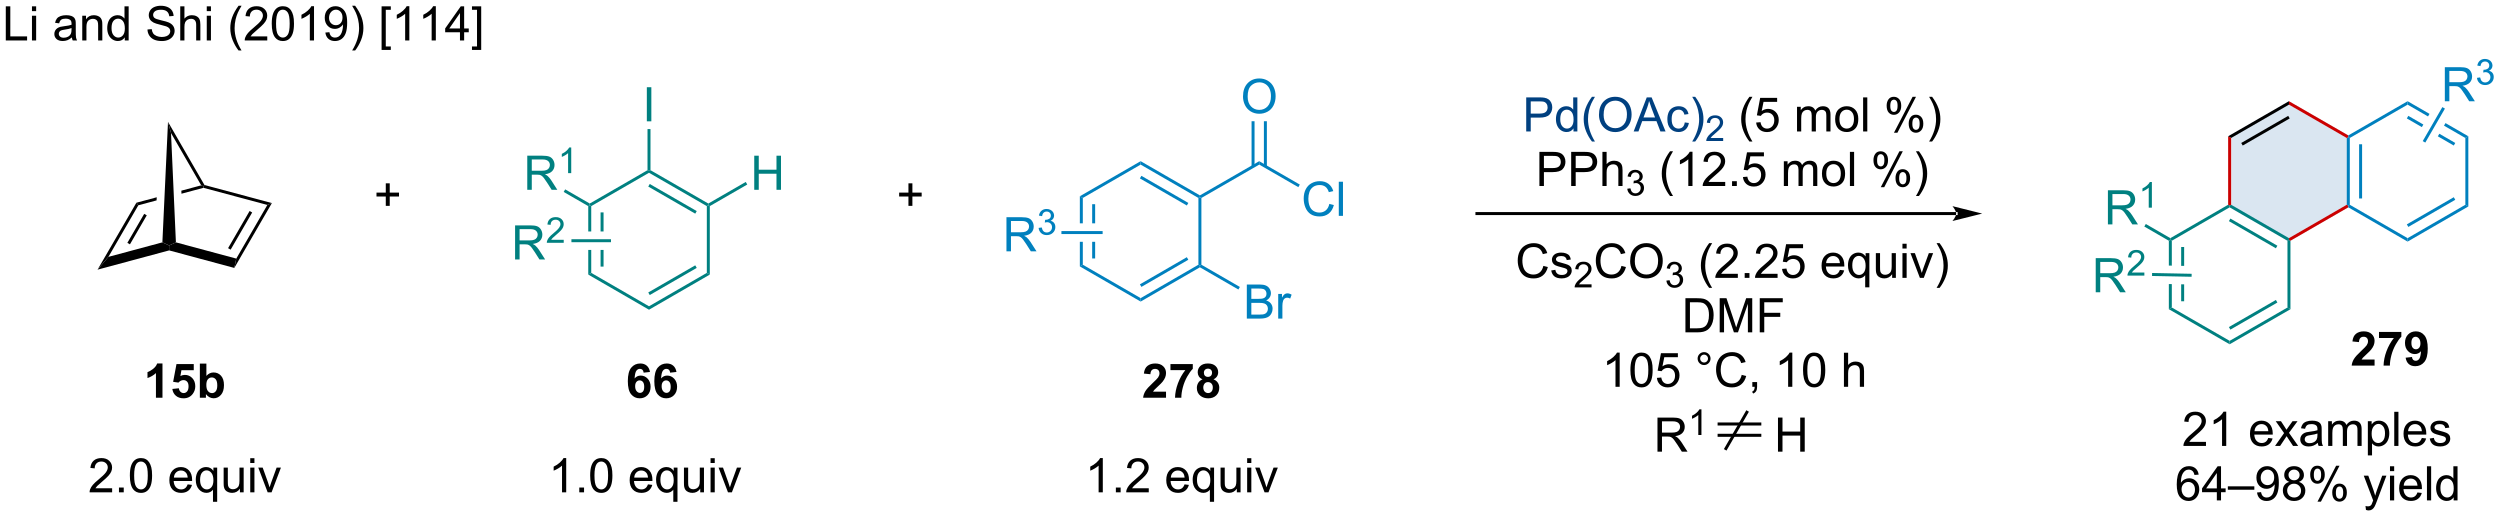 <?xml version="1.0" encoding="UTF-8"?>
<!DOCTYPE svg PUBLIC '-//W3C//DTD SVG 1.0//EN'
          'http://www.w3.org/TR/2001/REC-SVG-20010904/DTD/svg10.dtd'>
<svg stroke-dasharray="none" shape-rendering="auto" xmlns="http://www.w3.org/2000/svg" font-family="'Dialog'" text-rendering="auto" width="1024" fill-opacity="1" color-interpolation="auto" color-rendering="auto" preserveAspectRatio="xMidYMid meet" font-size="12px" viewBox="0 0 1024 212" fill="black" xmlns:xlink="http://www.w3.org/1999/xlink" stroke="black" image-rendering="auto" stroke-miterlimit="10" stroke-linecap="square" stroke-linejoin="miter" font-style="normal" stroke-width="1" height="212" stroke-dashoffset="0" font-weight="normal" stroke-opacity="1"
><!--Generated by the Batik Graphics2D SVG Generator--><defs id="genericDefs"
  /><g
  ><defs id="defs1"
    ><clipPath clipPathUnits="userSpaceOnUse" id="clipPath1"
      ><path d="M1.248 2.059 L433.017 2.059 L433.017 91.235 L1.248 91.235 L1.248 2.059 Z"
      /></clipPath
      ><clipPath clipPathUnits="userSpaceOnUse" id="clipPath2"
      ><path d="M-0.386 18.679 L-0.386 105.375 L419.377 105.375 L419.377 18.679 Z"
      /></clipPath
    ></defs
    ><g fill="rgb(218,230,241)" transform="scale(2.372,2.372) translate(-1.248,-2.059) matrix(1.029,0,0,1.029,1.646,-17.154)" stroke="rgb(218,230,241)"
    ><path d="M384.016 58.968 L374.055 53.213 L374.055 41.713 L384.016 35.968 L393.978 41.713 L393.978 53.213 Z" stroke="none" clip-path="url(#clipPath2)"
    /></g
    ><g fill="rgb(218,230,241)" stroke-width="0.5" transform="matrix(2.439,0,0,2.439,0.942,-45.568)" stroke-linecap="round" stroke="rgb(218,230,241)" stroke-linejoin="round"
    ><path fill="none" d="M384.016 58.968 L374.055 53.213 L374.055 41.713 L384.016 35.968 L393.978 41.713 L393.978 53.213 Z" clip-path="url(#clipPath2)"
    /></g
    ><g fill="teal" transform="matrix(2.439,0,0,2.439,0.942,-45.568)" stroke="teal"
    ><path d="M98.654 53.153 L98.404 53.297 L98.404 57.558 L98.904 57.558 L98.904 53.297 L98.654 53.153 ZM100.474 54.348 L100.474 57.558 L100.974 57.558 L100.974 54.348 ZM100.474 60.658 L100.474 63.459 L100.974 63.459 L100.974 60.658 ZM98.404 60.658 L98.404 64.797 L98.904 64.509 L98.904 60.658 Z" stroke="none" clip-path="url(#clipPath2)"
    /></g
    ><g transform="matrix(2.439,0,0,2.439,0.942,-45.568)"
    ><path d="M18.445 100.684 L18.445 101.361 L14.659 101.361 Q14.651 101.106 14.742 100.871 Q14.885 100.486 15.203 100.111 Q15.523 99.736 16.125 99.244 Q17.057 98.478 17.385 98.03 Q17.713 97.582 17.713 97.184 Q17.713 96.767 17.414 96.481 Q17.117 96.192 16.635 96.192 Q16.128 96.192 15.823 96.496 Q15.518 96.801 15.516 97.34 L14.792 97.267 Q14.867 96.457 15.351 96.036 Q15.836 95.611 16.651 95.611 Q17.477 95.611 17.956 96.069 Q18.437 96.525 18.437 97.2 Q18.437 97.543 18.297 97.877 Q18.156 98.207 17.828 98.575 Q17.503 98.942 16.745 99.582 Q16.112 100.114 15.932 100.304 Q15.752 100.494 15.635 100.684 L18.445 100.684 ZM19.592 101.361 L19.592 100.559 L20.395 100.559 L20.395 101.361 L19.592 101.361 ZM21.422 98.536 Q21.422 97.52 21.63 96.903 Q21.838 96.283 22.25 95.947 Q22.664 95.611 23.289 95.611 Q23.75 95.611 24.096 95.796 Q24.445 95.981 24.672 96.332 Q24.898 96.681 25.026 97.184 Q25.156 97.684 25.156 98.536 Q25.156 99.543 24.948 100.163 Q24.742 100.783 24.328 101.121 Q23.917 101.46 23.289 101.46 Q22.461 101.46 21.987 100.864 Q21.422 100.15 21.422 98.536 ZM22.143 98.536 Q22.143 99.947 22.474 100.413 Q22.805 100.879 23.289 100.879 Q23.773 100.879 24.102 100.411 Q24.432 99.942 24.432 98.536 Q24.432 97.121 24.102 96.658 Q23.773 96.192 23.281 96.192 Q22.797 96.192 22.508 96.603 Q22.143 97.127 22.143 98.536 ZM31.128 100.025 L31.854 100.114 Q31.682 100.752 31.216 101.103 Q30.753 101.455 30.031 101.455 Q29.12 101.455 28.586 100.895 Q28.055 100.332 28.055 99.322 Q28.055 98.275 28.594 97.697 Q29.133 97.119 29.992 97.119 Q30.823 97.119 31.349 97.687 Q31.878 98.252 31.878 99.278 Q31.878 99.34 31.875 99.465 L28.781 99.465 Q28.82 100.15 29.167 100.515 Q29.516 100.877 30.034 100.877 Q30.422 100.877 30.695 100.674 Q30.969 100.471 31.128 100.025 ZM28.82 98.887 L31.135 98.887 Q31.088 98.364 30.87 98.103 Q30.534 97.697 30 97.697 Q29.516 97.697 29.185 98.023 Q28.854 98.346 28.82 98.887 ZM35.381 102.952 L35.381 100.918 Q35.217 101.15 34.923 101.304 Q34.629 101.455 34.295 101.455 Q33.559 101.455 33.025 100.866 Q32.491 100.275 32.491 99.246 Q32.491 98.621 32.707 98.127 Q32.926 97.629 33.337 97.374 Q33.749 97.119 34.241 97.119 Q35.012 97.119 35.452 97.767 L35.452 97.213 L36.085 97.213 L36.085 102.952 L35.381 102.952 ZM33.215 99.275 Q33.215 100.075 33.551 100.476 Q33.887 100.877 34.355 100.877 Q34.803 100.877 35.126 100.496 Q35.452 100.114 35.452 99.338 Q35.452 98.51 35.111 98.093 Q34.77 97.674 34.309 97.674 Q33.85 97.674 33.532 98.062 Q33.215 98.45 33.215 99.275 ZM39.906 101.361 L39.906 100.752 Q39.422 101.455 38.589 101.455 Q38.221 101.455 37.904 101.314 Q37.586 101.174 37.43 100.96 Q37.276 100.746 37.214 100.439 Q37.172 100.231 37.172 99.783 L37.172 97.213 L37.875 97.213 L37.875 99.512 Q37.875 100.064 37.917 100.254 Q37.984 100.533 38.198 100.692 Q38.414 100.848 38.729 100.848 Q39.047 100.848 39.323 100.687 Q39.602 100.525 39.716 100.246 Q39.831 99.965 39.831 99.434 L39.831 97.213 L40.534 97.213 L40.534 101.361 L39.906 101.361 ZM41.639 96.442 L41.639 95.635 L42.342 95.635 L42.342 96.442 L41.639 96.442 ZM41.639 101.361 L41.639 97.213 L42.342 97.213 L42.342 101.361 L41.639 101.361 ZM44.565 101.361 L42.987 97.213 L43.729 97.213 L44.62 99.697 Q44.766 100.098 44.885 100.533 Q44.979 100.205 45.148 99.744 L46.07 97.213 L46.792 97.213 L45.221 101.361 L44.565 101.361 Z" stroke="none" clip-path="url(#clipPath2)"
    /></g
    ><g transform="matrix(2.439,0,0,2.439,0.942,-45.568)"
    ><path d="M108.769 81.149 L107.706 81.267 Q107.667 80.938 107.503 80.782 Q107.339 80.626 107.076 80.626 Q106.73 80.626 106.488 80.938 Q106.248 81.251 106.186 82.24 Q106.597 81.756 107.206 81.756 Q107.894 81.756 108.383 82.28 Q108.873 82.803 108.873 83.631 Q108.873 84.509 108.357 85.043 Q107.842 85.574 107.034 85.574 Q106.167 85.574 105.607 84.899 Q105.05 84.225 105.05 82.688 Q105.05 81.115 105.631 80.42 Q106.214 79.725 107.144 79.725 Q107.795 79.725 108.222 80.09 Q108.652 80.454 108.769 81.149 ZM106.279 83.545 Q106.279 84.079 106.524 84.371 Q106.772 84.662 107.089 84.662 Q107.394 84.662 107.597 84.425 Q107.8 84.186 107.8 83.642 Q107.8 83.084 107.581 82.824 Q107.363 82.563 107.034 82.563 Q106.717 82.563 106.498 82.813 Q106.279 83.061 106.279 83.545 ZM113.218 81.149 L112.156 81.267 Q112.117 80.938 111.953 80.782 Q111.788 80.626 111.525 80.626 Q111.179 80.626 110.937 80.938 Q110.697 81.251 110.635 82.24 Q111.046 81.756 111.656 81.756 Q112.343 81.756 112.833 82.28 Q113.322 82.803 113.322 83.631 Q113.322 84.509 112.807 85.043 Q112.291 85.574 111.484 85.574 Q110.617 85.574 110.057 84.899 Q109.499 84.225 109.499 82.688 Q109.499 81.115 110.08 80.42 Q110.663 79.725 111.593 79.725 Q112.244 79.725 112.671 80.09 Q113.101 80.454 113.218 81.149 ZM110.728 83.545 Q110.728 84.079 110.973 84.371 Q111.221 84.662 111.538 84.662 Q111.843 84.662 112.046 84.425 Q112.249 84.186 112.249 83.642 Q112.249 83.084 112.031 82.824 Q111.812 82.563 111.484 82.563 Q111.166 82.563 110.947 82.813 Q110.728 83.061 110.728 83.545 Z" stroke="none" clip-path="url(#clipPath2)"
    /></g
    ><g transform="matrix(2.439,0,0,2.439,0.942,-45.568)"
    ><path d="M94.702 101.361 L93.999 101.361 L93.999 96.879 Q93.744 97.121 93.332 97.364 Q92.921 97.606 92.593 97.728 L92.593 97.049 Q93.181 96.77 93.621 96.377 Q94.064 95.981 94.249 95.611 L94.702 95.611 L94.702 101.361 ZM96.896 101.361 L96.896 100.559 L97.698 100.559 L97.698 101.361 L96.896 101.361 ZM98.725 98.536 Q98.725 97.52 98.934 96.903 Q99.142 96.283 99.554 95.947 Q99.968 95.611 100.593 95.611 Q101.054 95.611 101.4 95.796 Q101.749 95.981 101.975 96.332 Q102.202 96.681 102.33 97.184 Q102.46 97.684 102.46 98.536 Q102.46 99.543 102.251 100.163 Q102.046 100.783 101.632 101.121 Q101.22 101.46 100.593 101.46 Q99.765 101.46 99.291 100.864 Q98.725 100.15 98.725 98.536 ZM99.447 98.536 Q99.447 99.947 99.778 100.413 Q100.108 100.879 100.593 100.879 Q101.077 100.879 101.405 100.411 Q101.736 99.942 101.736 98.536 Q101.736 97.121 101.405 96.658 Q101.077 96.192 100.585 96.192 Q100.1 96.192 99.811 96.603 Q99.447 97.127 99.447 98.536 ZM108.431 100.025 L109.158 100.114 Q108.986 100.752 108.52 101.103 Q108.056 101.455 107.335 101.455 Q106.423 101.455 105.89 100.895 Q105.358 100.332 105.358 99.322 Q105.358 98.275 105.897 97.697 Q106.436 97.119 107.296 97.119 Q108.126 97.119 108.653 97.687 Q109.181 98.252 109.181 99.278 Q109.181 99.34 109.179 99.465 L106.085 99.465 Q106.124 100.15 106.47 100.515 Q106.819 100.877 107.338 100.877 Q107.725 100.877 107.999 100.674 Q108.272 100.471 108.431 100.025 ZM106.124 98.887 L108.439 98.887 Q108.392 98.364 108.173 98.103 Q107.838 97.697 107.304 97.697 Q106.819 97.697 106.489 98.023 Q106.158 98.346 106.124 98.887 ZM112.685 102.952 L112.685 100.918 Q112.521 101.15 112.227 101.304 Q111.933 101.455 111.599 101.455 Q110.862 101.455 110.328 100.866 Q109.794 100.275 109.794 99.246 Q109.794 98.621 110.011 98.127 Q110.229 97.629 110.641 97.374 Q111.052 97.119 111.544 97.119 Q112.315 97.119 112.755 97.767 L112.755 97.213 L113.388 97.213 L113.388 102.952 L112.685 102.952 ZM110.519 99.275 Q110.519 100.075 110.854 100.476 Q111.19 100.877 111.659 100.877 Q112.107 100.877 112.43 100.496 Q112.755 100.114 112.755 99.338 Q112.755 98.51 112.414 98.093 Q112.073 97.674 111.612 97.674 Q111.154 97.674 110.836 98.062 Q110.519 98.45 110.519 99.275 ZM117.21 101.361 L117.21 100.752 Q116.725 101.455 115.892 101.455 Q115.525 101.455 115.207 101.314 Q114.89 101.174 114.733 100.96 Q114.58 100.746 114.517 100.439 Q114.475 100.231 114.475 99.783 L114.475 97.213 L115.179 97.213 L115.179 99.512 Q115.179 100.064 115.22 100.254 Q115.288 100.533 115.501 100.692 Q115.718 100.848 116.033 100.848 Q116.35 100.848 116.626 100.687 Q116.905 100.525 117.02 100.246 Q117.134 99.965 117.134 99.434 L117.134 97.213 L117.838 97.213 L117.838 101.361 L117.21 101.361 ZM118.943 96.442 L118.943 95.635 L119.646 95.635 L119.646 96.442 L118.943 96.442 ZM118.943 101.361 L118.943 97.213 L119.646 97.213 L119.646 101.361 L118.943 101.361 ZM121.869 101.361 L120.291 97.213 L121.033 97.213 L121.923 99.697 Q122.069 100.098 122.189 100.533 Q122.283 100.205 122.452 99.744 L123.374 97.213 L124.095 97.213 L122.525 101.361 L121.869 101.361 Z" stroke="none" clip-path="url(#clipPath2)"
    /></g
    ><g transform="matrix(2.439,0,0,2.439,0.942,-45.568)"
    ><path d="M195.433 84.454 L195.433 85.475 L191.587 85.475 Q191.649 84.897 191.962 84.379 Q192.274 83.86 193.196 83.006 Q193.939 82.313 194.105 82.069 Q194.332 81.728 194.332 81.397 Q194.332 81.03 194.134 80.832 Q193.939 80.634 193.589 80.634 Q193.246 80.634 193.043 80.842 Q192.839 81.048 192.808 81.53 L191.714 81.42 Q191.814 80.514 192.329 80.121 Q192.845 79.725 193.618 79.725 Q194.464 79.725 194.949 80.183 Q195.433 80.639 195.433 81.319 Q195.433 81.704 195.295 82.056 Q195.157 82.405 194.855 82.787 Q194.657 83.04 194.136 83.517 Q193.618 83.993 193.477 84.149 Q193.339 84.306 193.254 84.454 L195.433 84.454 ZM196.177 80.845 L196.177 79.826 L199.929 79.826 L199.929 80.623 Q199.466 81.079 198.984 81.936 Q198.505 82.79 198.252 83.754 Q198 84.717 198.005 85.475 L196.945 85.475 Q196.974 84.287 197.435 83.053 Q197.898 81.819 198.672 80.845 L196.177 80.845 ZM201.566 82.384 Q201.142 82.204 200.946 81.892 Q200.754 81.576 200.754 81.201 Q200.754 80.561 201.202 80.144 Q201.649 79.725 202.472 79.725 Q203.29 79.725 203.741 80.144 Q204.191 80.561 204.191 81.201 Q204.191 81.6 203.983 81.91 Q203.777 82.22 203.402 82.384 Q203.879 82.576 204.126 82.944 Q204.376 83.311 204.376 83.79 Q204.376 84.584 203.868 85.082 Q203.363 85.576 202.524 85.576 Q201.743 85.576 201.222 85.165 Q200.61 84.681 200.61 83.837 Q200.61 83.373 200.839 82.985 Q201.071 82.595 201.566 82.384 ZM201.793 81.28 Q201.793 81.608 201.977 81.793 Q202.165 81.975 202.472 81.975 Q202.785 81.975 202.972 81.79 Q203.16 81.603 203.16 81.274 Q203.16 80.967 202.975 80.782 Q202.79 80.595 202.485 80.595 Q202.168 80.595 201.98 80.782 Q201.793 80.97 201.793 81.28 ZM201.691 83.733 Q201.691 84.186 201.923 84.441 Q202.157 84.694 202.504 84.694 Q202.845 84.694 203.066 84.449 Q203.29 84.204 203.29 83.743 Q203.29 83.342 203.064 83.097 Q202.837 82.853 202.488 82.853 Q202.087 82.853 201.889 83.131 Q201.691 83.407 201.691 83.733 Z" stroke="none" clip-path="url(#clipPath2)"
    /></g
    ><g transform="matrix(2.439,0,0,2.439,0.942,-45.568)"
    ><path d="M184.816 101.361 L184.113 101.361 L184.113 96.879 Q183.857 97.121 183.446 97.364 Q183.035 97.606 182.707 97.728 L182.707 97.049 Q183.295 96.77 183.735 96.377 Q184.178 95.981 184.363 95.611 L184.816 95.611 L184.816 101.361 ZM187.01 101.361 L187.01 100.559 L187.812 100.559 L187.812 101.361 L187.01 101.361 ZM192.535 100.684 L192.535 101.361 L188.748 101.361 Q188.74 101.106 188.832 100.871 Q188.975 100.486 189.292 100.111 Q189.613 99.736 190.214 99.244 Q191.147 98.478 191.475 98.03 Q191.803 97.582 191.803 97.184 Q191.803 96.767 191.503 96.481 Q191.207 96.192 190.725 96.192 Q190.217 96.192 189.912 96.496 Q189.607 96.801 189.605 97.34 L188.881 97.267 Q188.957 96.457 189.441 96.036 Q189.925 95.611 190.74 95.611 Q191.566 95.611 192.045 96.069 Q192.527 96.525 192.527 97.2 Q192.527 97.543 192.386 97.877 Q192.246 98.207 191.917 98.575 Q191.592 98.942 190.834 99.582 Q190.201 100.114 190.022 100.304 Q189.842 100.494 189.725 100.684 L192.535 100.684 ZM198.545 100.025 L199.272 100.114 Q199.1 100.752 198.634 101.103 Q198.17 101.455 197.449 101.455 Q196.537 101.455 196.003 100.895 Q195.472 100.332 195.472 99.322 Q195.472 98.275 196.011 97.697 Q196.55 97.119 197.41 97.119 Q198.24 97.119 198.766 97.687 Q199.295 98.252 199.295 99.278 Q199.295 99.34 199.292 99.465 L196.199 99.465 Q196.238 100.15 196.584 100.515 Q196.933 100.877 197.451 100.877 Q197.839 100.877 198.113 100.674 Q198.386 100.471 198.545 100.025 ZM196.238 98.887 L198.553 98.887 Q198.506 98.364 198.287 98.103 Q197.951 97.697 197.417 97.697 Q196.933 97.697 196.602 98.023 Q196.272 98.346 196.238 98.887 ZM202.799 102.952 L202.799 100.918 Q202.635 101.15 202.341 101.304 Q202.046 101.455 201.713 101.455 Q200.976 101.455 200.442 100.866 Q199.908 100.275 199.908 99.246 Q199.908 98.621 200.125 98.127 Q200.343 97.629 200.755 97.374 Q201.166 97.119 201.658 97.119 Q202.429 97.119 202.869 97.767 L202.869 97.213 L203.502 97.213 L203.502 102.952 L202.799 102.952 ZM200.632 99.275 Q200.632 100.075 200.968 100.476 Q201.304 100.877 201.773 100.877 Q202.221 100.877 202.544 100.496 Q202.869 100.114 202.869 99.338 Q202.869 98.51 202.528 98.093 Q202.187 97.674 201.726 97.674 Q201.268 97.674 200.95 98.062 Q200.632 98.45 200.632 99.275 ZM207.324 101.361 L207.324 100.752 Q206.839 101.455 206.006 101.455 Q205.639 101.455 205.321 101.314 Q205.003 101.174 204.847 100.96 Q204.694 100.746 204.631 100.439 Q204.589 100.231 204.589 99.783 L204.589 97.213 L205.292 97.213 L205.292 99.512 Q205.292 100.064 205.334 100.254 Q205.402 100.533 205.615 100.692 Q205.832 100.848 206.147 100.848 Q206.464 100.848 206.74 100.687 Q207.019 100.525 207.134 100.246 Q207.248 99.965 207.248 99.434 L207.248 97.213 L207.951 97.213 L207.951 101.361 L207.324 101.361 ZM209.057 96.442 L209.057 95.635 L209.76 95.635 L209.76 96.442 L209.057 96.442 ZM209.057 101.361 L209.057 97.213 L209.76 97.213 L209.76 101.361 L209.057 101.361 ZM211.982 101.361 L210.404 97.213 L211.147 97.213 L212.037 99.697 Q212.183 100.098 212.303 100.533 Q212.397 100.205 212.566 99.744 L213.488 97.213 L214.209 97.213 L212.639 101.361 L211.982 101.361 Z" stroke="none" clip-path="url(#clipPath2)"
    /></g
    ><g fill="teal" transform="matrix(2.439,0,0,2.439,0.942,-45.568)" stroke="teal"
    ><path d="M98.404 64.797 L98.904 64.509 L108.606 70.119 L108.606 70.697 Z" stroke="none" clip-path="url(#clipPath2)"
    /></g
    ><g fill="teal" transform="matrix(2.439,0,0,2.439,0.942,-45.568)" stroke="teal"
    ><path d="M108.606 70.697 L108.606 70.119 L118.317 64.509 L118.817 64.797 ZM108.731 68.233 L116.621 63.674 L116.371 63.241 L108.481 67.8 Z" stroke="none" clip-path="url(#clipPath2)"
    /></g
    ><g fill="teal" transform="matrix(2.439,0,0,2.439,0.942,-45.568)" stroke="teal"
    ><path d="M118.817 64.797 L118.317 64.509 L118.317 53.297 L118.567 53.153 L118.817 53.297 Z" stroke="none" clip-path="url(#clipPath2)"
    /></g
    ><g fill="teal" transform="matrix(2.439,0,0,2.439,0.942,-45.568)" stroke="teal"
    ><path d="M118.567 52.864 L118.567 53.153 L118.317 53.297 L108.606 47.697 L108.606 47.408 L108.856 47.264 ZM116.622 54.132 L108.731 49.581 L108.481 50.014 L116.372 54.565 Z" stroke="none" clip-path="url(#clipPath2)"
    /></g
    ><g fill="teal" transform="matrix(2.439,0,0,2.439,0.942,-45.568)" stroke="teal"
    ><path d="M108.356 47.264 L108.606 47.408 L108.606 47.697 L98.904 53.297 L98.654 53.153 L98.654 52.864 Z" stroke="none" clip-path="url(#clipPath2)"
    /></g
    ><g fill="teal" transform="matrix(2.439,0,0,2.439,0.942,-45.568)" stroke="teal"
    ><path d="M108.242 39.058 L108.242 33.331 L108.999 33.331 L108.999 39.058 L108.242 39.058 Z" stroke="none" clip-path="url(#clipPath2)"
    /></g
    ><g fill="teal" transform="matrix(2.439,0,0,2.439,0.942,-45.568)" stroke="teal"
    ><path d="M108.856 47.264 L108.606 47.408 L108.356 47.264 L108.356 40.358 L108.856 40.358 Z" stroke="none" clip-path="url(#clipPath2)"
    /></g
    ><g fill="teal" transform="matrix(2.439,0,0,2.439,0.942,-45.568)" stroke="teal"
    ><path d="M126.28 50.558 L126.28 44.831 L127.038 44.831 L127.038 47.183 L130.015 47.183 L130.015 44.831 L130.772 44.831 L130.772 50.558 L130.015 50.558 L130.015 47.858 L127.038 47.858 L127.038 50.558 L126.28 50.558 Z" stroke="none" clip-path="url(#clipPath2)"
    /></g
    ><g fill="teal" transform="matrix(2.439,0,0,2.439,0.942,-45.568)" stroke="teal"
    ><path d="M118.817 53.297 L118.567 53.153 L118.567 52.864 L124.855 49.238 L125.105 49.671 Z" stroke="none" clip-path="url(#clipPath2)"
    /></g
    ><g fill="teal" transform="matrix(2.439,0,0,2.439,0.942,-45.568)" stroke="teal"
    ><path d="M88.162 50.558 L88.162 44.831 L90.701 44.831 Q91.467 44.831 91.865 44.985 Q92.264 45.139 92.501 45.529 Q92.74 45.92 92.74 46.394 Q92.74 47.003 92.344 47.423 Q91.951 47.839 91.126 47.951 Q91.428 48.097 91.584 48.238 Q91.915 48.542 92.212 48.998 L93.209 50.558 L92.256 50.558 L91.498 49.365 Q91.165 48.85 90.948 48.576 Q90.735 48.303 90.566 48.193 Q90.396 48.084 90.219 48.042 Q90.092 48.014 89.797 48.014 L88.92 48.014 L88.92 50.558 L88.162 50.558 ZM88.92 47.358 L90.547 47.358 Q91.068 47.358 91.36 47.251 Q91.654 47.144 91.805 46.907 Q91.959 46.67 91.959 46.394 Q91.959 45.988 91.662 45.727 Q91.368 45.464 90.732 45.464 L88.92 45.464 L88.92 47.358 Z" stroke="none" clip-path="url(#clipPath2)"
    /></g
    ><g fill="teal" transform="matrix(2.439,0,0,2.439,0.942,-45.568)" stroke="teal"
    ><path d="M95.545 47.758 L95.018 47.758 L95.018 44.397 Q94.827 44.578 94.518 44.76 Q94.21 44.942 93.963 45.033 L93.963 44.524 Q94.405 44.315 94.735 44.02 Q95.067 43.723 95.206 43.446 L95.545 43.446 L95.545 47.758 Z" stroke="none" clip-path="url(#clipPath2)"
    /></g
    ><g fill="teal" transform="matrix(2.439,0,0,2.439,0.942,-45.568)" stroke="teal"
    ><path d="M98.654 52.864 L98.654 53.153 L98.404 53.297 L94.279 50.918 L94.528 50.485 Z" stroke="none" clip-path="url(#clipPath2)"
    /></g
    ><g fill="teal" transform="matrix(2.439,0,0,2.439,0.942,-45.568)" stroke="teal"
    ><path d="M86.116 62.258 L86.116 56.531 L88.655 56.531 Q89.42 56.531 89.819 56.685 Q90.217 56.839 90.454 57.229 Q90.694 57.62 90.694 58.094 Q90.694 58.703 90.298 59.122 Q89.905 59.539 89.079 59.651 Q89.381 59.797 89.537 59.938 Q89.868 60.242 90.165 60.698 L91.162 62.258 L90.209 62.258 L89.451 61.065 Q89.118 60.55 88.902 60.276 Q88.689 60.003 88.519 59.893 Q88.35 59.784 88.173 59.742 Q88.045 59.714 87.751 59.714 L86.873 59.714 L86.873 62.258 L86.116 62.258 ZM86.873 59.057 L88.501 59.057 Q89.022 59.057 89.314 58.95 Q89.608 58.844 89.759 58.607 Q89.912 58.37 89.912 58.094 Q89.912 57.688 89.616 57.427 Q89.321 57.164 88.686 57.164 L86.873 57.164 L86.873 59.057 Z" stroke="none" clip-path="url(#clipPath2)"
    /></g
    ><g fill="teal" transform="matrix(2.439,0,0,2.439,0.942,-45.568)" stroke="teal"
    ><path d="M94.284 58.95 L94.284 59.458 L91.444 59.458 Q91.439 59.266 91.507 59.091 Q91.614 58.802 91.853 58.52 Q92.093 58.239 92.544 57.87 Q93.243 57.296 93.489 56.96 Q93.735 56.624 93.735 56.325 Q93.735 56.013 93.511 55.798 Q93.288 55.581 92.927 55.581 Q92.546 55.581 92.317 55.809 Q92.089 56.038 92.087 56.442 L91.544 56.388 Q91.601 55.78 91.964 55.464 Q92.327 55.145 92.939 55.145 Q93.558 55.145 93.917 55.489 Q94.278 55.831 94.278 56.337 Q94.278 56.594 94.173 56.844 Q94.067 57.093 93.821 57.368 Q93.577 57.643 93.009 58.124 Q92.534 58.522 92.399 58.665 Q92.265 58.807 92.177 58.95 L94.284 58.95 Z" stroke="none" clip-path="url(#clipPath2)"
    /></g
    ><g fill="teal" transform="matrix(2.439,0,0,2.439,0.942,-45.568)" stroke="teal"
    ><path d="M95.578 59.358 L95.578 58.858 L102.221 58.858 L102.221 59.358 Z" stroke="none" clip-path="url(#clipPath2)"
    /></g
    ><g fill="rgb(0,128,190)" transform="matrix(2.439,0,0,2.439,0.942,-45.568)" stroke="rgb(0,128,190)"
    ><path d="M180.96 51.64 L180.96 56.189 L181.46 56.189 L181.46 51.929 L180.96 51.64 ZM183.03 52.98 L183.03 56.189 L183.53 56.189 L183.53 52.98 ZM183.03 59.289 L183.03 62.089 L183.53 62.089 L183.53 59.289 ZM180.96 59.289 L180.96 63.428 L181.46 63.14 L181.46 59.289 Z" stroke="none" clip-path="url(#clipPath2)"
    /></g
    ><g fill="rgb(0,128,190)" transform="matrix(2.439,0,0,2.439,0.942,-45.568)" stroke="rgb(0,128,190)"
    ><path d="M180.96 63.428 L181.46 63.14 L191.172 68.75 L191.172 69.328 Z" stroke="none" clip-path="url(#clipPath2)"
    /></g
    ><g fill="rgb(0,128,190)" transform="matrix(2.439,0,0,2.439,0.942,-45.568)" stroke="rgb(0,128,190)"
    ><path d="M191.172 69.328 L191.172 68.75 L200.873 63.14 L201.123 63.284 L201.123 63.573 ZM191.296 66.865 L199.179 62.307 L198.929 61.874 L191.046 66.433 Z" stroke="none" clip-path="url(#clipPath2)"
    /></g
    ><g fill="rgb(0,128,190)" transform="matrix(2.439,0,0,2.439,0.942,-45.568)" stroke="rgb(0,128,190)"
    ><path d="M201.373 63.14 L201.123 63.284 L200.873 63.14 L200.873 51.928 L201.123 51.784 L201.373 51.929 Z" stroke="none" clip-path="url(#clipPath2)"
    /></g
    ><g fill="rgb(0,128,190)" transform="matrix(2.439,0,0,2.439,0.942,-45.568)" stroke="rgb(0,128,190)"
    ><path d="M201.123 51.495 L201.123 51.784 L200.873 51.928 L191.172 46.328 L191.172 45.751 ZM199.18 52.762 L191.296 48.211 L191.046 48.644 L198.93 53.195 Z" stroke="none" clip-path="url(#clipPath2)"
    /></g
    ><g fill="rgb(0,128,190)" transform="matrix(2.439,0,0,2.439,0.942,-45.568)" stroke="rgb(0,128,190)"
    ><path d="M191.172 45.751 L191.172 46.328 L181.46 51.929 L180.96 51.64 Z" stroke="none" clip-path="url(#clipPath2)"
    /></g
    ><g fill="rgb(0,128,190)" transform="matrix(2.439,0,0,2.439,0.942,-45.568)" stroke="rgb(0,128,190)"
    ><path d="M201.373 51.929 L201.123 51.784 L201.123 51.495 L211.084 45.751 L211.084 46.328 Z" stroke="none" clip-path="url(#clipPath2)"
    /></g
    ><g fill="rgb(0,128,190)" transform="matrix(2.439,0,0,2.439,0.942,-45.568)" stroke="rgb(0,128,190)"
    ><path d="M168.635 60.889 L168.635 55.162 L171.174 55.162 Q171.94 55.162 172.338 55.316 Q172.736 55.47 172.973 55.86 Q173.213 56.251 173.213 56.725 Q173.213 57.334 172.817 57.754 Q172.424 58.17 171.598 58.282 Q171.9 58.428 172.057 58.569 Q172.387 58.873 172.684 59.329 L173.682 60.889 L172.728 60.889 L171.971 59.696 Q171.637 59.181 171.421 58.907 Q171.208 58.634 171.038 58.524 Q170.869 58.415 170.692 58.373 Q170.565 58.345 170.27 58.345 L169.393 58.345 L169.393 60.889 L168.635 60.889 ZM169.393 57.688 L171.02 57.688 Q171.541 57.688 171.833 57.582 Q172.127 57.475 172.278 57.238 Q172.432 57.001 172.432 56.725 Q172.432 56.319 172.135 56.058 Q171.84 55.795 171.205 55.795 L169.393 55.795 L169.393 57.688 Z" stroke="none" clip-path="url(#clipPath2)"
    /></g
    ><g fill="rgb(0,128,190)" transform="matrix(2.439,0,0,2.439,0.942,-45.568)" stroke="rgb(0,128,190)"
    ><path d="M174.034 56.954 L174.561 56.884 Q174.653 57.333 174.87 57.53 Q175.089 57.728 175.403 57.728 Q175.774 57.728 176.03 57.47 Q176.288 57.212 176.288 56.831 Q176.288 56.468 176.049 56.233 Q175.813 55.997 175.446 55.997 Q175.298 55.997 175.075 56.056 L175.133 55.593 Q175.186 55.599 175.218 55.599 Q175.555 55.599 175.825 55.423 Q176.094 55.247 176.094 54.88 Q176.094 54.591 175.897 54.401 Q175.702 54.21 175.391 54.21 Q175.083 54.21 174.878 54.404 Q174.673 54.597 174.614 54.983 L174.087 54.89 Q174.184 54.358 174.526 54.068 Q174.87 53.776 175.38 53.776 Q175.731 53.776 176.026 53.927 Q176.323 54.077 176.479 54.339 Q176.635 54.599 176.635 54.892 Q176.635 55.171 176.485 55.4 Q176.337 55.628 176.044 55.763 Q176.424 55.851 176.635 56.128 Q176.846 56.404 176.846 56.819 Q176.846 57.382 176.436 57.775 Q176.026 58.165 175.399 58.165 Q174.835 58.165 174.46 57.829 Q174.087 57.491 174.034 56.954 Z" stroke="none" clip-path="url(#clipPath2)"
    /></g
    ><g fill="rgb(0,128,190)" transform="matrix(2.439,0,0,2.439,0.942,-45.568)" stroke="rgb(0,128,190)"
    ><path d="M177.867 57.989 L177.867 57.489 L184.787 57.489 L184.787 57.989 Z" stroke="none" clip-path="url(#clipPath2)"
    /></g
    ><g fill="rgb(0,128,190)" transform="matrix(2.439,0,0,2.439,0.942,-45.568)" stroke="rgb(0,128,190)"
    ><path d="M209.002 72.189 L209.002 66.463 L211.151 66.463 Q211.807 66.463 212.203 66.637 Q212.601 66.809 212.825 67.171 Q213.049 67.533 213.049 67.926 Q213.049 68.293 212.849 68.619 Q212.651 68.942 212.25 69.142 Q212.768 69.293 213.047 69.66 Q213.328 70.028 213.328 70.528 Q213.328 70.931 213.156 71.278 Q212.987 71.621 212.737 71.809 Q212.487 71.996 212.109 72.093 Q211.734 72.189 211.187 72.189 L209.002 72.189 ZM209.76 68.869 L211 68.869 Q211.502 68.869 211.721 68.801 Q212.01 68.715 212.156 68.517 Q212.304 68.317 212.304 68.017 Q212.304 67.731 212.166 67.515 Q212.031 67.299 211.776 67.218 Q211.523 67.137 210.906 67.137 L209.76 67.137 L209.76 68.869 ZM209.76 71.512 L211.187 71.512 Q211.554 71.512 211.703 71.486 Q211.963 71.439 212.138 71.33 Q212.315 71.22 212.427 71.012 Q212.541 70.801 212.541 70.528 Q212.541 70.207 212.377 69.973 Q212.213 69.736 211.922 69.64 Q211.632 69.543 211.086 69.543 L209.76 69.543 L209.76 71.512 ZM214.273 72.189 L214.273 68.041 L214.906 68.041 L214.906 68.668 Q215.148 68.228 215.351 68.088 Q215.557 67.947 215.804 67.947 Q216.159 67.947 216.526 68.174 L216.284 68.825 Q216.026 68.674 215.768 68.674 Q215.539 68.674 215.354 68.811 Q215.172 68.95 215.094 69.197 Q214.976 69.572 214.976 70.017 L214.976 72.189 L214.273 72.189 Z" stroke="none" clip-path="url(#clipPath2)"
    /></g
    ><g fill="rgb(0,128,190)" transform="matrix(2.439,0,0,2.439,0.942,-45.568)" stroke="rgb(0,128,190)"
    ><path d="M201.123 63.573 L201.123 63.284 L201.373 63.14 L207.835 66.873 L207.585 67.306 Z" stroke="none" clip-path="url(#clipPath2)"
    /></g
    ><g fill="rgb(0,128,190)" transform="matrix(2.439,0,0,2.439,0.942,-45.568)" stroke="rgb(0,128,190)"
    ><path d="M208.361 34.9 Q208.361 33.473 209.127 32.668 Q209.892 31.861 211.103 31.861 Q211.895 31.861 212.53 32.241 Q213.168 32.619 213.502 33.296 Q213.838 33.973 213.838 34.832 Q213.838 35.705 213.486 36.392 Q213.135 37.08 212.489 37.434 Q211.845 37.788 211.098 37.788 Q210.291 37.788 209.653 37.397 Q209.017 37.004 208.689 36.33 Q208.361 35.653 208.361 34.9 ZM209.142 34.91 Q209.142 35.947 209.697 36.543 Q210.254 37.137 211.095 37.137 Q211.95 37.137 212.502 36.535 Q213.056 35.934 213.056 34.83 Q213.056 34.129 212.82 33.608 Q212.583 33.087 212.127 32.801 Q211.674 32.512 211.106 32.512 Q210.301 32.512 209.72 33.067 Q209.142 33.619 209.142 34.91 Z" stroke="none" clip-path="url(#clipPath2)"
    /></g
    ><g fill="rgb(0,128,190)" transform="matrix(2.439,0,0,2.439,0.942,-45.568)" stroke="rgb(0,128,190)"
    ><path d="M212.369 46.636 L212.369 39.042 L211.869 39.042 L211.869 46.636 ZM210.299 46.636 L210.299 39.042 L209.799 39.042 L209.799 46.636 Z" stroke="none" clip-path="url(#clipPath2)"
    /></g
    ><g fill="rgb(0,128,190)" transform="matrix(2.439,0,0,2.439,0.942,-45.568)" stroke="rgb(0,128,190)"
    ><path d="M222.86 52.926 L223.618 53.116 Q223.381 54.051 222.761 54.544 Q222.142 55.033 221.248 55.033 Q220.321 55.033 219.74 54.656 Q219.162 54.278 218.858 53.564 Q218.555 52.848 218.555 52.028 Q218.555 51.132 218.897 50.468 Q219.24 49.801 219.871 49.455 Q220.501 49.109 221.259 49.109 Q222.118 49.109 222.704 49.546 Q223.29 49.984 223.522 50.778 L222.774 50.952 Q222.576 50.327 222.196 50.044 Q221.819 49.757 221.243 49.757 Q220.584 49.757 220.139 50.075 Q219.696 50.39 219.517 50.924 Q219.337 51.458 219.337 52.023 Q219.337 52.754 219.55 53.299 Q219.764 53.843 220.212 54.114 Q220.662 54.382 221.186 54.382 Q221.821 54.382 222.261 54.015 Q222.704 53.648 222.86 52.926 ZM224.447 54.934 L224.447 49.208 L225.151 49.208 L225.151 54.934 L224.447 54.934 Z" stroke="none" clip-path="url(#clipPath2)"
    /></g
    ><g fill="rgb(0,128,190)" transform="matrix(2.439,0,0,2.439,0.942,-45.568)" stroke="rgb(0,128,190)"
    ><path d="M211.084 46.328 L211.084 45.751 L217.902 49.682 L217.652 50.115 Z" stroke="none" clip-path="url(#clipPath2)"
    /></g
    ><g fill="teal" transform="matrix(2.439,0,0,2.439,0.942,-45.568)" stroke="teal"
    ><path d="M364.094 58.968 L363.844 59.112 L363.844 63.285 L363.844 63.285 L364.344 63.295 L364.344 63.295 L364.344 59.112 L364.094 58.968 ZM365.914 60.163 L365.914 63.327 L365.914 63.327 L366.414 63.337 L366.414 63.337 L366.414 60.163 ZM365.914 66.427 L365.914 69.272 L366.414 69.272 L366.414 66.438 L366.414 66.438 L365.914 66.427 ZM363.844 66.386 L363.844 70.612 L364.344 70.323 L364.344 66.396 L364.344 66.396 L363.844 66.386 Z" stroke="none" clip-path="url(#clipPath2)"
    /></g
    ><g fill="teal" transform="matrix(2.439,0,0,2.439,0.942,-45.568)" stroke="teal"
    ><path d="M363.844 70.612 L364.344 70.323 L374.055 75.924 L374.055 76.501 Z" stroke="none" clip-path="url(#clipPath2)"
    /></g
    ><g fill="teal" transform="matrix(2.439,0,0,2.439,0.942,-45.568)" stroke="teal"
    ><path d="M374.055 76.501 L374.055 75.924 L383.766 70.323 L384.266 70.612 ZM374.18 74.04 L382.071 69.489 L381.822 69.056 L373.93 73.607 Z" stroke="none" clip-path="url(#clipPath2)"
    /></g
    ><g fill="teal" transform="matrix(2.439,0,0,2.439,0.942,-45.568)" stroke="teal"
    ><path d="M384.266 70.612 L383.766 70.323 L383.766 59.112 L384.016 58.968 L384.266 59.112 Z" stroke="none" clip-path="url(#clipPath2)"
    /></g
    ><g fill="teal" transform="matrix(2.439,0,0,2.439,0.942,-45.568)" stroke="teal"
    ><path d="M384.016 58.679 L384.016 58.968 L383.766 59.112 L374.055 53.502 L374.055 53.213 L374.305 53.069 ZM382.071 59.947 L374.18 55.388 L373.93 55.821 L381.82 60.38 Z" stroke="none" clip-path="url(#clipPath2)"
    /></g
    ><g fill="teal" transform="matrix(2.439,0,0,2.439,0.942,-45.568)" stroke="teal"
    ><path d="M373.805 53.069 L374.055 53.213 L374.055 53.502 L364.344 59.112 L364.094 58.968 L364.094 58.679 Z" stroke="none" clip-path="url(#clipPath2)"
    /></g
    ><g fill="teal" transform="matrix(2.439,0,0,2.439,0.942,-45.568)" stroke="teal"
    ><path d="M353.611 56.363 L353.611 50.636 L356.15 50.636 Q356.916 50.636 357.315 50.79 Q357.713 50.944 357.95 51.334 Q358.19 51.725 358.19 52.199 Q358.19 52.808 357.794 53.227 Q357.4 53.644 356.575 53.756 Q356.877 53.902 357.033 54.043 Q357.364 54.347 357.661 54.803 L358.658 56.363 L357.705 56.363 L356.947 55.17 Q356.614 54.655 356.398 54.381 Q356.184 54.108 356.015 53.998 Q355.846 53.889 355.669 53.847 Q355.541 53.819 355.247 53.819 L354.369 53.819 L354.369 56.363 L353.611 56.363 ZM354.369 53.162 L355.997 53.162 Q356.518 53.162 356.809 53.056 Q357.103 52.949 357.255 52.712 Q357.408 52.475 357.408 52.199 Q357.408 51.793 357.111 51.532 Q356.817 51.269 356.182 51.269 L354.369 51.269 L354.369 53.162 Z" stroke="none" clip-path="url(#clipPath2)"
    /></g
    ><g fill="teal" transform="matrix(2.439,0,0,2.439,0.942,-45.568)" stroke="teal"
    ><path d="M360.995 53.563 L360.467 53.563 L360.467 50.202 Q360.276 50.383 359.967 50.565 Q359.659 50.746 359.413 50.838 L359.413 50.328 Q359.854 50.12 360.184 49.825 Q360.516 49.528 360.655 49.25 L360.995 49.25 L360.995 53.563 Z" stroke="none" clip-path="url(#clipPath2)"
    /></g
    ><g fill="teal" transform="matrix(2.439,0,0,2.439,0.942,-45.568)" stroke="teal"
    ><path d="M364.094 58.679 L364.094 58.968 L363.844 59.112 L359.725 56.73 L359.976 56.298 Z" stroke="none" clip-path="url(#clipPath2)"
    /></g
    ><g fill="teal" transform="matrix(2.439,0,0,2.439,0.942,-45.568)" stroke="teal"
    ><path d="M351.565 67.763 L351.565 62.037 L354.104 62.037 Q354.87 62.037 355.268 62.19 Q355.666 62.344 355.903 62.735 Q356.143 63.125 356.143 63.599 Q356.143 64.209 355.747 64.628 Q355.354 65.044 354.528 65.156 Q354.83 65.302 354.987 65.443 Q355.317 65.748 355.614 66.203 L356.612 67.763 L355.659 67.763 L354.901 66.571 Q354.567 66.055 354.351 65.781 Q354.138 65.508 353.969 65.399 Q353.799 65.289 353.622 65.248 Q353.495 65.219 353.2 65.219 L352.323 65.219 L352.323 67.763 L351.565 67.763 ZM352.323 64.563 L353.95 64.563 Q354.471 64.563 354.763 64.456 Q355.057 64.349 355.208 64.112 Q355.362 63.875 355.362 63.599 Q355.362 63.193 355.065 62.933 Q354.771 62.669 354.135 62.669 L352.323 62.669 L352.323 64.563 Z" stroke="none" clip-path="url(#clipPath2)"
    /></g
    ><g fill="teal" transform="matrix(2.439,0,0,2.439,0.942,-45.568)" stroke="teal"
    ><path d="M359.733 64.456 L359.733 64.963 L356.894 64.963 Q356.888 64.772 356.956 64.596 Q357.064 64.307 357.302 64.026 Q357.542 63.745 357.993 63.375 Q358.692 62.801 358.939 62.465 Q359.185 62.129 359.185 61.831 Q359.185 61.518 358.96 61.303 Q358.737 61.086 358.376 61.086 Q357.995 61.086 357.767 61.315 Q357.538 61.543 357.536 61.948 L356.993 61.893 Q357.05 61.286 357.413 60.969 Q357.776 60.651 358.388 60.651 Q359.007 60.651 359.366 60.995 Q359.728 61.336 359.728 61.842 Q359.728 62.1 359.622 62.35 Q359.517 62.598 359.271 62.873 Q359.026 63.149 358.458 63.629 Q357.983 64.028 357.849 64.17 Q357.714 64.313 357.626 64.456 L359.733 64.456 Z" stroke="none" clip-path="url(#clipPath2)"
    /></g
    ><g fill="teal" transform="matrix(2.439,0,0,2.439,0.942,-45.568)" stroke="teal"
    ><path d="M361.023 65.028 L361.033 64.528 L367.675 64.663 L367.665 65.163 Z" stroke="none" clip-path="url(#clipPath2)"
    /></g
    ><g fill="rgb(204,0,0)" transform="matrix(2.439,0,0,2.439,0.942,-45.568)" stroke="rgb(204,0,0)"
    ><path d="M384.266 59.112 L384.016 58.968 L384.016 58.679 L393.728 53.069 L393.978 53.213 L393.978 53.502 Z" stroke="none" clip-path="url(#clipPath2)"
    /></g
    ><g fill="rgb(0,128,190)" transform="matrix(2.439,0,0,2.439,0.942,-45.568)" stroke="rgb(0,128,190)"
    ><path d="M394.228 53.069 L393.978 53.213 L393.728 53.069 L393.728 41.857 L393.978 41.713 L394.228 41.857 ZM396.298 52.018 L396.298 42.909 L395.798 42.909 L395.798 52.018 Z" stroke="none" clip-path="url(#clipPath2)"
    /></g
    ><g fill="rgb(204,0,0)" transform="matrix(2.439,0,0,2.439,0.942,-45.568)" stroke="rgb(204,0,0)"
    ><path d="M393.978 41.424 L393.978 41.713 L393.728 41.857 L384.016 36.257 L384.016 35.679 Z" stroke="none" clip-path="url(#clipPath2)"
    /></g
    ><g transform="matrix(2.439,0,0,2.439,0.942,-45.568)"
    ><path d="M384.016 35.679 L384.016 36.257 L374.305 41.857 L373.805 41.569 ZM383.891 38.141 L376 42.692 L376.25 43.125 L384.141 38.574 Z" stroke="none" clip-path="url(#clipPath2)"
    /></g
    ><g fill="rgb(204,0,0)" transform="matrix(2.439,0,0,2.439,0.942,-45.568)" stroke="rgb(204,0,0)"
    ><path d="M373.805 41.569 L374.305 41.857 L374.305 53.069 L374.055 53.213 L373.805 53.069 Z" stroke="none" clip-path="url(#clipPath2)"
    /></g
    ><g fill="rgb(0,128,190)" transform="matrix(2.439,0,0,2.439,0.942,-45.568)" stroke="rgb(0,128,190)"
    ><path d="M393.978 53.502 L393.978 53.213 L394.228 53.069 L403.939 58.679 L403.939 59.257 Z" stroke="none" clip-path="url(#clipPath2)"
    /></g
    ><g fill="rgb(0,128,190)" transform="matrix(2.439,0,0,2.439,0.942,-45.568)" stroke="rgb(0,128,190)"
    ><path d="M403.939 59.257 L403.939 58.679 L413.64 53.069 L414.14 53.357 ZM404.064 56.794 L411.946 52.236 L411.696 51.803 L403.813 56.361 Z" stroke="none" clip-path="url(#clipPath2)"
    /></g
    ><g fill="rgb(0,128,190)" transform="matrix(2.439,0,0,2.439,0.942,-45.568)" stroke="rgb(0,128,190)"
    ><path d="M414.14 53.357 L413.64 53.069 L413.64 41.857 L414.14 41.569 Z" stroke="none" clip-path="url(#clipPath2)"
    /></g
    ><g fill="rgb(0,128,190)" transform="matrix(2.439,0,0,2.439,0.942,-45.568)" stroke="rgb(0,128,190)"
    ><path d="M403.939 35.679 L403.939 36.257 L407.37 38.237 L407.62 37.805 L403.939 35.679 ZM404.063 38.139 L403.813 38.572 L406.336 40.028 L406.586 39.596 L404.063 38.139 ZM410.305 39.355 L410.055 39.787 L413.64 41.857 L414.14 41.569 L410.305 39.355 ZM409.271 41.145 L409.02 41.578 L411.697 43.124 L411.947 42.691 L409.271 41.145 Z" stroke="none" clip-path="url(#clipPath2)"
    /></g
    ><g fill="rgb(0,128,190)" transform="matrix(2.439,0,0,2.439,0.942,-45.568)" stroke="rgb(0,128,190)"
    ><path d="M403.939 35.679 L403.939 36.257 L394.228 41.857 L393.978 41.713 L393.978 41.424 Z" stroke="none" clip-path="url(#clipPath2)"
    /></g
    ><g fill="rgb(0,128,190)" transform="matrix(2.439,0,0,2.439,0.942,-45.568)" stroke="rgb(0,128,190)"
    ><path d="M410.193 35.691 L410.193 29.964 L412.732 29.964 Q413.498 29.964 413.896 30.118 Q414.295 30.272 414.532 30.662 Q414.771 31.053 414.771 31.527 Q414.771 32.136 414.375 32.556 Q413.982 32.972 413.157 33.084 Q413.459 33.23 413.615 33.371 Q413.946 33.675 414.243 34.131 L415.24 35.691 L414.287 35.691 L413.529 34.498 Q413.196 33.983 412.98 33.709 Q412.766 33.436 412.597 33.326 Q412.428 33.217 412.25 33.175 Q412.123 33.147 411.829 33.147 L410.951 33.147 L410.951 35.691 L410.193 35.691 ZM410.951 32.49 L412.579 32.49 Q413.099 32.49 413.391 32.384 Q413.685 32.277 413.836 32.04 Q413.99 31.803 413.99 31.527 Q413.99 31.121 413.693 30.86 Q413.399 30.597 412.763 30.597 L410.951 30.597 L410.951 32.49 Z" stroke="none" clip-path="url(#clipPath2)"
    /></g
    ><g fill="rgb(0,128,190)" transform="matrix(2.439,0,0,2.439,0.942,-45.568)" stroke="rgb(0,128,190)"
    ><path d="M415.592 31.756 L416.12 31.686 Q416.211 32.135 416.428 32.332 Q416.647 32.53 416.961 32.53 Q417.332 32.53 417.588 32.272 Q417.846 32.014 417.846 31.633 Q417.846 31.27 417.608 31.035 Q417.372 30.799 417.004 30.799 Q416.856 30.799 416.633 30.858 L416.692 30.395 Q416.745 30.401 416.776 30.401 Q417.114 30.401 417.383 30.225 Q417.653 30.049 417.653 29.682 Q417.653 29.393 417.455 29.203 Q417.26 29.012 416.95 29.012 Q416.641 29.012 416.436 29.205 Q416.231 29.399 416.172 29.785 L415.645 29.692 Q415.743 29.16 416.084 28.869 Q416.428 28.578 416.938 28.578 Q417.289 28.578 417.584 28.729 Q417.881 28.879 418.038 29.141 Q418.194 29.401 418.194 29.694 Q418.194 29.973 418.043 30.201 Q417.895 30.43 417.602 30.565 Q417.983 30.653 418.194 30.93 Q418.405 31.205 418.405 31.621 Q418.405 32.184 417.995 32.576 Q417.584 32.967 416.957 32.967 Q416.393 32.967 416.018 32.631 Q415.645 32.293 415.592 31.756 Z" stroke="none" clip-path="url(#clipPath2)"
    /></g
    ><g fill="rgb(0,128,190)" transform="matrix(2.439,0,0,2.439,0.942,-45.568)" stroke="rgb(0,128,190)"
    ><path d="M409.777 36.671 L410.21 36.921 L406.913 42.627 L406.48 42.377 Z" stroke="none" clip-path="url(#clipPath2)"
    /></g
    ><g fill="rgb(0,64,128)" transform="matrix(2.439,0,0,2.439,0.942,-45.568)" stroke="rgb(0,64,128)"
    ><path d="M255.923 40.764 L255.923 35.037 L258.084 35.037 Q258.655 35.037 258.954 35.092 Q259.376 35.162 259.66 35.36 Q259.947 35.555 260.121 35.912 Q260.296 36.266 260.296 36.693 Q260.296 37.423 259.829 37.93 Q259.366 38.436 258.15 38.436 L256.681 38.436 L256.681 40.764 L255.923 40.764 ZM256.681 37.758 L258.163 37.758 Q258.897 37.758 259.204 37.485 Q259.514 37.212 259.514 36.717 Q259.514 36.357 259.332 36.102 Q259.15 35.844 258.853 35.764 Q258.663 35.712 258.147 35.712 L256.681 35.712 L256.681 37.758 ZM263.861 40.764 L263.861 40.24 Q263.467 40.857 262.702 40.857 Q262.204 40.857 261.788 40.584 Q261.374 40.311 261.144 39.821 Q260.915 39.329 260.915 38.693 Q260.915 38.071 261.121 37.566 Q261.329 37.061 261.743 36.792 Q262.158 36.522 262.671 36.522 Q263.046 36.522 263.337 36.68 Q263.631 36.837 263.814 37.092 L263.814 35.037 L264.514 35.037 L264.514 40.764 L263.861 40.764 ZM261.639 38.693 Q261.639 39.49 261.975 39.886 Q262.311 40.279 262.767 40.279 Q263.228 40.279 263.551 39.902 Q263.874 39.524 263.874 38.751 Q263.874 37.899 263.546 37.501 Q263.217 37.102 262.736 37.102 Q262.267 37.102 261.952 37.485 Q261.639 37.868 261.639 38.693 ZM266.964 42.449 Q266.38 41.714 265.976 40.73 Q265.575 39.743 265.575 38.688 Q265.575 37.758 265.877 36.907 Q266.229 35.92 266.964 34.938 L267.466 34.938 Q266.995 35.751 266.841 36.1 Q266.604 36.639 266.466 37.225 Q266.299 37.954 266.299 38.693 Q266.299 40.571 267.466 42.449 L266.964 42.449 ZM268.143 37.975 Q268.143 36.548 268.909 35.743 Q269.674 34.936 270.885 34.936 Q271.677 34.936 272.312 35.316 Q272.95 35.693 273.284 36.37 Q273.62 37.048 273.62 37.907 Q273.62 38.779 273.268 39.467 Q272.917 40.154 272.271 40.508 Q271.627 40.863 270.88 40.863 Q270.073 40.863 269.435 40.472 Q268.799 40.079 268.471 39.404 Q268.143 38.727 268.143 37.975 ZM268.924 37.985 Q268.924 39.022 269.479 39.618 Q270.036 40.212 270.877 40.212 Q271.732 40.212 272.284 39.61 Q272.839 39.008 272.839 37.904 Q272.839 37.204 272.601 36.683 Q272.365 36.162 271.909 35.876 Q271.456 35.587 270.888 35.587 Q270.083 35.587 269.502 36.141 Q268.924 36.693 268.924 37.985 ZM273.965 40.764 L276.165 35.037 L276.983 35.037 L279.327 40.764 L278.462 40.764 L277.796 39.029 L275.4 39.029 L274.772 40.764 L273.965 40.764 ZM275.618 38.412 L277.561 38.412 L276.962 36.826 Q276.689 36.102 276.556 35.639 Q276.447 36.188 276.249 36.732 L275.618 38.412 ZM282.548 39.243 L283.241 39.334 Q283.126 40.048 282.66 40.454 Q282.194 40.857 281.514 40.857 Q280.663 40.857 280.144 40.3 Q279.626 39.743 279.626 38.704 Q279.626 38.032 279.848 37.529 Q280.072 37.024 280.527 36.774 Q280.983 36.522 281.517 36.522 Q282.194 36.522 282.624 36.863 Q283.053 37.204 283.173 37.834 L282.491 37.938 Q282.392 37.522 282.144 37.311 Q281.897 37.1 281.546 37.1 Q281.014 37.1 280.681 37.48 Q280.35 37.86 280.35 38.686 Q280.35 39.522 280.671 39.902 Q280.991 40.279 281.506 40.279 Q281.921 40.279 282.197 40.027 Q282.475 39.772 282.548 39.243 ZM284.303 42.449 L283.798 42.449 Q284.967 40.571 284.967 38.693 Q284.967 37.959 284.798 37.235 Q284.665 36.649 284.428 36.11 Q284.275 35.758 283.798 34.938 L284.303 34.938 Q285.038 35.92 285.389 36.907 Q285.689 37.758 285.689 38.688 Q285.689 39.743 285.285 40.73 Q284.881 41.714 284.303 42.449 Z" stroke="none" clip-path="url(#clipPath2)"
    /></g
    ><g fill="rgb(0,64,128)" transform="matrix(2.439,0,0,2.439,0.942,-45.568)" stroke="rgb(0,64,128)"
    ><path d="M288.999 41.856 L288.999 42.364 L286.159 42.364 Q286.154 42.172 286.222 41.996 Q286.329 41.708 286.568 41.426 Q286.808 41.145 287.259 40.776 Q287.958 40.202 288.204 39.866 Q288.45 39.53 288.45 39.231 Q288.45 38.918 288.226 38.703 Q288.003 38.487 287.642 38.487 Q287.261 38.487 287.033 38.715 Q286.804 38.944 286.802 39.348 L286.259 39.293 Q286.316 38.686 286.679 38.37 Q287.042 38.051 287.654 38.051 Q288.273 38.051 288.632 38.395 Q288.993 38.737 288.993 39.243 Q288.993 39.5 288.888 39.75 Q288.783 39.998 288.536 40.274 Q288.292 40.549 287.724 41.03 Q287.249 41.428 287.115 41.571 Q286.98 41.713 286.892 41.856 L288.999 41.856 Z" stroke="none" clip-path="url(#clipPath2)"
    /></g
    ><g transform="matrix(2.439,0,0,2.439,0.942,-45.568)"
    ><path d="M293.41 42.449 Q292.827 41.714 292.423 40.73 Q292.022 39.743 292.022 38.688 Q292.022 37.758 292.324 36.907 Q292.675 35.92 293.41 34.938 L293.912 34.938 Q293.441 35.751 293.287 36.1 Q293.05 36.639 292.912 37.225 Q292.746 37.954 292.746 38.693 Q292.746 40.571 293.912 42.449 L293.41 42.449 ZM294.535 39.264 L295.272 39.201 Q295.355 39.74 295.652 40.011 Q295.952 40.282 296.373 40.282 Q296.881 40.282 297.233 39.899 Q297.584 39.516 297.584 38.883 Q297.584 38.282 297.246 37.936 Q296.91 37.587 296.363 37.587 Q296.022 37.587 295.748 37.743 Q295.475 37.897 295.319 38.141 L294.66 38.055 L295.214 35.115 L298.061 35.115 L298.061 35.787 L295.777 35.787 L295.467 37.326 Q295.983 36.967 296.55 36.967 Q297.3 36.967 297.816 37.488 Q298.332 38.006 298.332 38.821 Q298.332 39.6 297.879 40.165 Q297.327 40.863 296.373 40.863 Q295.592 40.863 295.097 40.425 Q294.605 39.985 294.535 39.264 ZM301.402 40.764 L301.402 36.615 L302.03 36.615 L302.03 37.196 Q302.225 36.891 302.548 36.706 Q302.873 36.522 303.287 36.522 Q303.748 36.522 304.043 36.714 Q304.339 36.904 304.459 37.248 Q304.952 36.522 305.74 36.522 Q306.358 36.522 306.688 36.863 Q307.022 37.204 307.022 37.915 L307.022 40.764 L306.324 40.764 L306.324 38.149 Q306.324 37.727 306.254 37.542 Q306.186 37.357 306.006 37.245 Q305.827 37.131 305.584 37.131 Q305.147 37.131 304.858 37.423 Q304.569 37.712 304.569 38.352 L304.569 40.764 L303.865 40.764 L303.865 38.068 Q303.865 37.6 303.694 37.365 Q303.522 37.131 303.131 37.131 Q302.834 37.131 302.582 37.287 Q302.332 37.443 302.217 37.745 Q302.105 38.045 302.105 38.61 L302.105 40.764 L301.402 40.764 ZM307.803 38.688 Q307.803 37.537 308.444 36.982 Q308.98 36.522 309.748 36.522 Q310.605 36.522 311.147 37.081 Q311.691 37.641 311.691 38.631 Q311.691 39.43 311.449 39.891 Q311.209 40.35 310.751 40.605 Q310.293 40.857 309.748 40.857 Q308.879 40.857 308.339 40.3 Q307.803 39.74 307.803 38.688 ZM308.527 38.688 Q308.527 39.485 308.873 39.883 Q309.222 40.279 309.748 40.279 Q310.272 40.279 310.618 39.881 Q310.967 39.482 310.967 38.665 Q310.967 37.897 310.618 37.501 Q310.269 37.102 309.748 37.102 Q309.222 37.102 308.873 37.498 Q308.527 37.891 308.527 38.688 ZM312.5 40.764 L312.5 35.037 L313.203 35.037 L313.203 40.764 L312.5 40.764 ZM316.453 36.412 Q316.453 35.798 316.76 35.368 Q317.07 34.938 317.656 34.938 Q318.195 34.938 318.546 35.324 Q318.901 35.709 318.901 36.454 Q318.901 37.18 318.544 37.574 Q318.187 37.967 317.664 37.967 Q317.143 37.967 316.796 37.581 Q316.453 37.193 316.453 36.412 ZM317.674 35.423 Q317.414 35.423 317.239 35.649 Q317.065 35.876 317.065 36.482 Q317.065 37.032 317.239 37.258 Q317.416 37.482 317.674 37.482 Q317.94 37.482 318.114 37.256 Q318.289 37.029 318.289 36.428 Q318.289 35.873 318.112 35.649 Q317.937 35.423 317.674 35.423 ZM317.679 40.975 L320.812 34.938 L321.382 34.938 L318.26 40.975 L317.679 40.975 ZM320.156 39.42 Q320.156 38.803 320.463 38.376 Q320.773 37.946 321.362 37.946 Q321.901 37.946 322.255 38.331 Q322.609 38.717 322.609 39.462 Q322.609 40.188 322.25 40.581 Q321.893 40.975 321.367 40.975 Q320.846 40.975 320.5 40.587 Q320.156 40.196 320.156 39.42 ZM321.382 38.43 Q321.117 38.43 320.942 38.657 Q320.768 38.883 320.768 39.49 Q320.768 40.037 320.942 40.264 Q321.119 40.49 321.377 40.49 Q321.648 40.49 321.82 40.264 Q321.994 40.037 321.994 39.436 Q321.994 38.881 321.817 38.657 Q321.643 38.43 321.382 38.43 ZM324.089 42.449 L323.584 42.449 Q324.754 40.571 324.754 38.693 Q324.754 37.959 324.584 37.235 Q324.452 36.649 324.214 36.11 Q324.061 35.758 323.584 34.938 L324.089 34.938 Q324.824 35.92 325.175 36.907 Q325.475 37.758 325.475 38.688 Q325.475 39.743 325.071 40.73 Q324.668 41.714 324.089 42.449 Z" stroke="none" clip-path="url(#clipPath2)"
    /></g
    ><g transform="matrix(2.439,0,0,2.439,0.942,-45.568)"
    ><path d="M258.138 49.914 L258.138 44.187 L260.3 44.187 Q260.87 44.187 261.169 44.242 Q261.591 44.312 261.875 44.51 Q262.161 44.705 262.336 45.062 Q262.51 45.416 262.51 45.843 Q262.51 46.573 262.044 47.08 Q261.581 47.586 260.365 47.586 L258.896 47.586 L258.896 49.914 L258.138 49.914 ZM258.896 46.908 L260.378 46.908 Q261.112 46.908 261.419 46.635 Q261.729 46.362 261.729 45.867 Q261.729 45.508 261.547 45.252 Q261.365 44.994 261.068 44.914 Q260.878 44.862 260.362 44.862 L258.896 44.862 L258.896 46.908 ZM263.474 49.914 L263.474 44.187 L265.635 44.187 Q266.206 44.187 266.505 44.242 Q266.927 44.312 267.211 44.51 Q267.497 44.705 267.672 45.062 Q267.846 45.416 267.846 45.843 Q267.846 46.573 267.38 47.08 Q266.917 47.586 265.7 47.586 L264.232 47.586 L264.232 49.914 L263.474 49.914 ZM264.232 46.908 L265.714 46.908 Q266.448 46.908 266.755 46.635 Q267.065 46.362 267.065 45.867 Q267.065 45.508 266.883 45.252 Q266.7 44.994 266.404 44.914 Q266.214 44.862 265.698 44.862 L264.232 44.862 L264.232 46.908 ZM268.721 49.914 L268.721 44.187 L269.425 44.187 L269.425 46.242 Q269.917 45.672 270.667 45.672 Q271.128 45.672 271.466 45.854 Q271.807 46.033 271.953 46.354 Q272.099 46.674 272.099 47.283 L272.099 49.914 L271.396 49.914 L271.396 47.283 Q271.396 46.758 271.167 46.518 Q270.94 46.276 270.521 46.276 Q270.208 46.276 269.932 46.44 Q269.659 46.601 269.542 46.88 Q269.425 47.156 269.425 47.643 L269.425 49.914 L268.721 49.914 Z" stroke="none" clip-path="url(#clipPath2)"
    /></g
    ><g transform="matrix(2.439,0,0,2.439,0.942,-45.568)"
    ><path d="M272.894 50.379 L273.421 50.309 Q273.513 50.758 273.73 50.955 Q273.949 51.152 274.263 51.152 Q274.634 51.152 274.89 50.895 Q275.148 50.637 275.148 50.256 Q275.148 49.893 274.909 49.658 Q274.673 49.422 274.306 49.422 Q274.158 49.422 273.935 49.48 L273.993 49.018 Q274.046 49.023 274.077 49.023 Q274.415 49.023 274.685 48.848 Q274.954 48.672 274.954 48.305 Q274.954 48.016 274.757 47.826 Q274.562 47.635 274.251 47.635 Q273.943 47.635 273.738 47.828 Q273.533 48.022 273.474 48.408 L272.947 48.315 Q273.044 47.783 273.386 47.492 Q273.73 47.201 274.24 47.201 Q274.591 47.201 274.886 47.352 Q275.183 47.502 275.339 47.764 Q275.495 48.023 275.495 48.316 Q275.495 48.596 275.345 48.824 Q275.197 49.053 274.904 49.188 Q275.284 49.275 275.495 49.553 Q275.706 49.828 275.706 50.244 Q275.706 50.807 275.296 51.199 Q274.886 51.59 274.259 51.59 Q273.695 51.59 273.32 51.254 Q272.947 50.916 272.894 50.379 Z" stroke="none" clip-path="url(#clipPath2)"
    /></g
    ><g transform="matrix(2.439,0,0,2.439,0.942,-45.568)"
    ><path d="M280.074 51.599 Q279.49 50.864 279.087 49.88 Q278.686 48.893 278.686 47.838 Q278.686 46.908 278.988 46.057 Q279.339 45.07 280.074 44.088 L280.576 44.088 Q280.105 44.901 279.951 45.25 Q279.714 45.789 279.576 46.375 Q279.41 47.104 279.41 47.843 Q279.41 49.721 280.576 51.599 L280.074 51.599 ZM283.847 49.914 L283.144 49.914 L283.144 45.432 Q282.889 45.674 282.478 45.916 Q282.066 46.158 281.738 46.281 L281.738 45.601 Q282.326 45.323 282.767 44.929 Q283.209 44.533 283.394 44.164 L283.847 44.164 L283.847 49.914 ZM289.343 49.237 L289.343 49.914 L285.557 49.914 Q285.549 49.658 285.64 49.424 Q285.784 49.039 286.101 48.664 Q286.421 48.289 287.023 47.797 Q287.955 47.031 288.284 46.583 Q288.612 46.135 288.612 45.737 Q288.612 45.32 288.312 45.033 Q288.015 44.744 287.534 44.744 Q287.026 44.744 286.721 45.049 Q286.416 45.354 286.414 45.893 L285.69 45.82 Q285.765 45.01 286.25 44.588 Q286.734 44.164 287.549 44.164 Q288.375 44.164 288.854 44.622 Q289.336 45.078 289.336 45.752 Q289.336 46.096 289.195 46.429 Q289.054 46.76 288.726 47.127 Q288.401 47.494 287.643 48.135 Q287.01 48.666 286.83 48.856 Q286.651 49.047 286.534 49.237 L289.343 49.237 ZM290.49 49.914 L290.49 49.112 L291.293 49.112 L291.293 49.914 L290.49 49.914 ZM292.32 48.414 L293.057 48.351 Q293.14 48.89 293.437 49.161 Q293.737 49.432 294.159 49.432 Q294.666 49.432 295.018 49.049 Q295.369 48.666 295.369 48.033 Q295.369 47.432 295.031 47.086 Q294.695 46.737 294.148 46.737 Q293.807 46.737 293.534 46.893 Q293.26 47.047 293.104 47.291 L292.445 47.205 L293 44.265 L295.846 44.265 L295.846 44.937 L293.562 44.937 L293.252 46.476 Q293.768 46.117 294.336 46.117 Q295.086 46.117 295.601 46.638 Q296.117 47.156 296.117 47.971 Q296.117 48.75 295.664 49.315 Q295.112 50.013 294.159 50.013 Q293.377 50.013 292.882 49.575 Q292.39 49.135 292.32 48.414 ZM299.187 49.914 L299.187 45.765 L299.815 45.765 L299.815 46.346 Q300.01 46.041 300.333 45.856 Q300.659 45.672 301.072 45.672 Q301.534 45.672 301.828 45.864 Q302.125 46.054 302.244 46.398 Q302.737 45.672 303.526 45.672 Q304.143 45.672 304.474 46.013 Q304.807 46.354 304.807 47.065 L304.807 49.914 L304.109 49.914 L304.109 47.299 Q304.109 46.877 304.039 46.692 Q303.971 46.508 303.791 46.395 Q303.612 46.281 303.369 46.281 Q302.932 46.281 302.643 46.573 Q302.354 46.862 302.354 47.502 L302.354 49.914 L301.651 49.914 L301.651 47.218 Q301.651 46.75 301.479 46.515 Q301.307 46.281 300.916 46.281 Q300.619 46.281 300.367 46.437 Q300.117 46.593 300.002 46.895 Q299.89 47.195 299.89 47.76 L299.89 49.914 L299.187 49.914 ZM305.588 47.838 Q305.588 46.687 306.229 46.133 Q306.765 45.672 307.534 45.672 Q308.39 45.672 308.932 46.231 Q309.476 46.791 309.476 47.781 Q309.476 48.58 309.234 49.041 Q308.994 49.5 308.536 49.755 Q308.078 50.008 307.534 50.008 Q306.664 50.008 306.125 49.45 Q305.588 48.89 305.588 47.838 ZM306.312 47.838 Q306.312 48.635 306.659 49.033 Q307.007 49.429 307.534 49.429 Q308.057 49.429 308.403 49.031 Q308.752 48.633 308.752 47.815 Q308.752 47.047 308.403 46.651 Q308.054 46.252 307.534 46.252 Q307.007 46.252 306.659 46.648 Q306.312 47.041 306.312 47.838 ZM310.285 49.914 L310.285 44.187 L310.988 44.187 L310.988 49.914 L310.285 49.914 ZM314.238 45.562 Q314.238 44.948 314.545 44.518 Q314.855 44.088 315.441 44.088 Q315.98 44.088 316.332 44.474 Q316.686 44.859 316.686 45.604 Q316.686 46.33 316.329 46.724 Q315.972 47.117 315.449 47.117 Q314.928 47.117 314.582 46.731 Q314.238 46.343 314.238 45.562 ZM315.459 44.573 Q315.199 44.573 315.024 44.799 Q314.85 45.026 314.85 45.633 Q314.85 46.182 315.024 46.408 Q315.201 46.633 315.459 46.633 Q315.725 46.633 315.899 46.406 Q316.074 46.179 316.074 45.578 Q316.074 45.023 315.897 44.799 Q315.722 44.573 315.459 44.573 ZM315.464 50.125 L318.597 44.088 L319.168 44.088 L316.045 50.125 L315.464 50.125 ZM317.941 48.57 Q317.941 47.953 318.248 47.526 Q318.558 47.096 319.147 47.096 Q319.686 47.096 320.04 47.481 Q320.394 47.867 320.394 48.612 Q320.394 49.338 320.035 49.731 Q319.678 50.125 319.152 50.125 Q318.631 50.125 318.285 49.737 Q317.941 49.346 317.941 48.57 ZM319.168 47.58 Q318.902 47.58 318.728 47.807 Q318.553 48.033 318.553 48.64 Q318.553 49.187 318.728 49.414 Q318.905 49.64 319.162 49.64 Q319.433 49.64 319.605 49.414 Q319.78 49.187 319.78 48.586 Q319.78 48.031 319.603 47.807 Q319.428 47.58 319.168 47.58 ZM321.875 51.599 L321.369 51.599 Q322.539 49.721 322.539 47.843 Q322.539 47.109 322.369 46.385 Q322.237 45.799 322 45.26 Q321.846 44.908 321.369 44.088 L321.875 44.088 Q322.609 45.07 322.961 46.057 Q323.26 46.908 323.26 47.838 Q323.26 48.893 322.856 49.88 Q322.453 50.864 321.875 51.599 Z" stroke="none" clip-path="url(#clipPath2)"
    /></g
    ><g transform="matrix(2.439,0,0,2.439,0.942,-45.568)"
    ><path d="M328.126 54.802 L328.126 54.802 L247.645 54.802 L247.395 54.802 L247.395 54.302 L247.645 54.302 L328.126 54.302 L328.376 54.302 L328.376 54.802 ZM332.501 54.552 L327.501 53.302 C327.501 53.302 328.126 54.005 328.126 54.552 C328.126 55.099 327.501 55.802 327.501 55.802 Z" stroke="none" clip-path="url(#clipPath2)"
    /></g
    ><g transform="matrix(2.439,0,0,2.439,0.942,-45.568)"
    ><path d="M26.899 85.475 L25.802 85.475 L25.802 81.337 Q25.201 81.899 24.383 82.17 L24.383 81.173 Q24.813 81.032 25.315 80.642 Q25.821 80.248 26.008 79.725 L26.899 79.725 L26.899 85.475 ZM28.556 84.001 L29.65 83.889 Q29.697 84.259 29.926 84.478 Q30.158 84.694 30.457 84.694 Q30.801 84.694 31.038 84.415 Q31.278 84.134 31.278 83.571 Q31.278 83.045 31.041 82.782 Q30.806 82.517 30.426 82.517 Q29.955 82.517 29.58 82.936 L28.689 82.806 L29.252 79.826 L32.153 79.826 L32.153 80.853 L30.082 80.853 L29.91 81.826 Q30.278 81.642 30.66 81.642 Q31.392 81.642 31.9 82.173 Q32.408 82.704 32.408 83.553 Q32.408 84.259 31.996 84.813 Q31.439 85.574 30.447 85.574 Q29.653 85.574 29.153 85.147 Q28.653 84.72 28.556 84.001 ZM33.177 85.475 L33.177 79.748 L34.274 79.748 L34.274 81.811 Q34.782 81.233 35.477 81.233 Q36.235 81.233 36.73 81.782 Q37.227 82.329 37.227 83.358 Q37.227 84.42 36.722 84.996 Q36.216 85.569 35.492 85.569 Q35.138 85.569 34.792 85.392 Q34.446 85.212 34.196 84.865 L34.196 85.475 L33.177 85.475 ZM34.266 83.311 Q34.266 83.954 34.469 84.264 Q34.755 84.701 35.227 84.701 Q35.591 84.701 35.847 84.392 Q36.102 84.079 36.102 83.412 Q36.102 82.701 35.844 82.386 Q35.586 82.071 35.185 82.071 Q34.789 82.071 34.526 82.379 Q34.266 82.686 34.266 83.311 Z" stroke="none" clip-path="url(#clipPath2)"
    /></g
    ><g transform="matrix(2.439,0,0,2.439,0.942,-45.568)"
    ><path d="M398.394 79.059 L398.394 80.08 L394.548 80.08 Q394.61 79.501 394.923 78.983 Q395.235 78.465 396.157 77.611 Q396.899 76.918 397.066 76.673 Q397.293 76.332 397.293 76.001 Q397.293 75.634 397.095 75.436 Q396.899 75.238 396.55 75.238 Q396.207 75.238 396.003 75.447 Q395.8 75.653 395.769 76.134 L394.675 76.025 Q394.774 75.119 395.29 74.725 Q395.806 74.33 396.579 74.33 Q397.425 74.33 397.91 74.788 Q398.394 75.244 398.394 75.923 Q398.394 76.309 398.256 76.66 Q398.118 77.009 397.816 77.392 Q397.618 77.645 397.097 78.121 Q396.579 78.598 396.438 78.754 Q396.3 78.91 396.214 79.059 L398.394 79.059 ZM399.138 75.449 L399.138 74.431 L402.89 74.431 L402.89 75.228 Q402.427 75.684 401.945 76.54 Q401.466 77.395 401.213 78.358 Q400.961 79.322 400.966 80.08 L399.906 80.08 Q399.935 78.892 400.396 77.658 Q400.859 76.423 401.632 75.449 L399.138 75.449 ZM403.61 78.754 L404.673 78.637 Q404.712 78.962 404.876 79.119 Q405.04 79.275 405.308 79.275 Q405.649 79.275 405.886 78.962 Q406.126 78.65 406.191 77.665 Q405.777 78.145 405.157 78.145 Q404.48 78.145 403.99 77.624 Q403.501 77.103 403.501 76.267 Q403.501 75.395 404.017 74.863 Q404.535 74.33 405.337 74.33 Q406.207 74.33 406.764 75.004 Q407.324 75.676 407.324 77.22 Q407.324 78.79 406.74 79.486 Q406.16 80.181 405.228 80.181 Q404.556 80.181 404.142 79.824 Q403.728 79.465 403.61 78.754 ZM406.095 76.356 Q406.095 75.824 405.85 75.533 Q405.605 75.238 405.285 75.238 Q404.98 75.238 404.78 75.481 Q404.579 75.72 404.579 76.267 Q404.579 76.822 404.798 77.082 Q405.017 77.34 405.345 77.34 Q405.66 77.34 405.876 77.09 Q406.095 76.84 406.095 76.356 Z" stroke="none" clip-path="url(#clipPath2)"
    /></g
    ><g transform="matrix(2.439,0,0,2.439,0.942,-45.568)"
    ><path d="M15.996 63.968 L17.82 61.821 L26.883 59.384 L28.018 59.907 L28.018 60.736 Z" stroke="none" clip-path="url(#clipPath2)"
    /></g
    ><g transform="matrix(2.439,0,0,2.439,0.942,-45.568)"
    ><path d="M28.018 60.736 L28.018 59.907 L29.155 59.384 L39.294 62.111 L38.963 63.678 Z" stroke="none" clip-path="url(#clipPath2)"
    /></g
    ><g transform="matrix(2.439,0,0,2.439,0.942,-45.568)"
    ><path d="M38.963 63.678 L39.294 62.111 L44.514 53.1 L45.273 52.786 ZM38.349 60.608 L41.964 54.369 L41.532 54.118 L37.917 60.358 Z" stroke="none" clip-path="url(#clipPath2)"
    /></g
    ><g transform="matrix(2.439,0,0,2.439,0.942,-45.568)"
    ><path d="M23.829 54.596 L21.003 59.465 L21.436 59.716 L24.261 54.847 L23.829 54.596 ZM22.518 52.728 L15.996 63.968 L15.996 63.968 L17.82 61.821 L22.847 53.158 L22.518 52.728 Z" stroke="none" clip-path="url(#clipPath2)"
    /></g
    ><g transform="matrix(2.439,0,0,2.439,0.942,-45.568)"
    ><path d="M33.404 49.809 L30.068 50.703 L30.068 50.703 L30.09 51.215 L30.09 51.215 L33.783 50.225 L33.783 49.966 L33.404 49.809 ZM25.935 51.812 L22.518 52.728 L22.847 53.158 L25.911 52.336 L25.911 52.336 L25.935 51.812 Z" stroke="none" clip-path="url(#clipPath2)"
    /></g
    ><g transform="matrix(2.439,0,0,2.439,0.942,-45.568)"
    ><path d="M45.273 52.786 L44.514 53.1 L33.783 50.225 L33.783 49.966 L33.948 49.751 Z" stroke="none" clip-path="url(#clipPath2)"
    /></g
    ><g transform="matrix(2.439,0,0,2.439,0.942,-45.568)"
    ><path d="M33.948 49.751 L33.783 49.966 L33.404 49.809 L28.333 41.026 L27.828 39.151 Z" stroke="none" clip-path="url(#clipPath2)"
    /></g
    ><g transform="matrix(2.439,0,0,2.439,0.942,-45.568)"
    ><path d="M29.155 59.384 L28.018 59.907 L26.883 59.384 L27.828 39.151 L28.333 41.026 Z" stroke="none" clip-path="url(#clipPath2)"
    /></g
    ><g transform="matrix(2.439,0,0,2.439,0.942,-45.568)"
    ><path d="M64.401 53.255 L64.401 51.685 L62.841 51.685 L62.841 51.029 L64.401 51.029 L64.401 49.471 L65.065 49.471 L65.065 51.029 L66.622 51.029 L66.622 51.685 L65.065 51.685 L65.065 53.255 L64.401 53.255 Z" stroke="none" clip-path="url(#clipPath2)"
    /></g
    ><g transform="matrix(2.439,0,0,2.439,0.942,-45.568)"
    ><path d="M152.175 53.255 L152.175 51.685 L150.615 51.685 L150.615 51.029 L152.175 51.029 L152.175 49.471 L152.839 49.471 L152.839 51.029 L154.396 51.029 L154.396 51.685 L152.839 51.685 L152.839 53.255 L152.175 53.255 Z" stroke="none" clip-path="url(#clipPath2)"
    /></g
    ><g transform="matrix(2.439,0,0,2.439,0.942,-45.568)"
    ><path d="M370.081 92.891 L370.081 93.568 L366.295 93.568 Q366.287 93.313 366.378 93.078 Q366.521 92.693 366.839 92.318 Q367.159 91.943 367.761 91.451 Q368.693 90.685 369.021 90.237 Q369.349 89.789 369.349 89.391 Q369.349 88.974 369.05 88.688 Q368.753 88.398 368.271 88.398 Q367.763 88.398 367.459 88.703 Q367.154 89.008 367.151 89.547 L366.427 89.474 Q366.503 88.664 366.987 88.242 Q367.472 87.818 368.287 87.818 Q369.112 87.818 369.591 88.276 Q370.073 88.732 370.073 89.406 Q370.073 89.75 369.933 90.083 Q369.792 90.414 369.464 90.781 Q369.138 91.148 368.38 91.789 Q367.748 92.32 367.568 92.51 Q367.388 92.701 367.271 92.891 L370.081 92.891 ZM373.483 93.568 L372.78 93.568 L372.78 89.086 Q372.525 89.328 372.114 89.57 Q371.702 89.813 371.374 89.935 L371.374 89.255 Q371.963 88.977 372.403 88.583 Q372.845 88.188 373.03 87.818 L373.483 87.818 L373.483 93.568 ZM380.541 92.232 L381.267 92.32 Q381.095 92.958 380.629 93.31 Q380.166 93.662 379.444 93.662 Q378.533 93.662 377.999 93.102 Q377.468 92.539 377.468 91.529 Q377.468 90.482 378.007 89.904 Q378.546 89.326 379.405 89.326 Q380.236 89.326 380.762 89.893 Q381.291 90.458 381.291 91.484 Q381.291 91.547 381.288 91.672 L378.194 91.672 Q378.233 92.357 378.58 92.722 Q378.929 93.083 379.447 93.083 Q379.835 93.083 380.108 92.88 Q380.382 92.677 380.541 92.232 ZM378.233 91.094 L380.548 91.094 Q380.502 90.57 380.283 90.31 Q379.947 89.904 379.413 89.904 Q378.929 89.904 378.598 90.229 Q378.267 90.552 378.233 91.094 ZM381.683 93.568 L383.198 91.412 L381.795 89.419 L382.675 89.419 L383.31 90.391 Q383.49 90.669 383.599 90.857 Q383.771 90.599 383.917 90.398 L384.615 89.419 L385.456 89.419 L384.021 91.373 L385.565 93.568 L384.701 93.568 L383.849 92.279 L383.623 91.93 L382.534 93.568 L381.683 93.568 ZM388.857 93.055 Q388.466 93.388 388.104 93.526 Q387.745 93.662 387.331 93.662 Q386.646 93.662 386.279 93.328 Q385.912 92.992 385.912 92.474 Q385.912 92.169 386.05 91.917 Q386.19 91.664 386.414 91.513 Q386.638 91.359 386.92 91.281 Q387.128 91.227 387.545 91.177 Q388.396 91.076 388.8 90.935 Q388.802 90.789 388.802 90.75 Q388.802 90.32 388.604 90.146 Q388.334 89.906 387.802 89.906 Q387.308 89.906 387.071 90.081 Q386.834 90.255 386.722 90.695 L386.034 90.602 Q386.128 90.162 386.341 89.891 Q386.558 89.617 386.964 89.472 Q387.37 89.326 387.904 89.326 Q388.435 89.326 388.766 89.451 Q389.099 89.576 389.255 89.766 Q389.412 89.953 389.474 90.242 Q389.511 90.422 389.511 90.891 L389.511 91.828 Q389.511 92.81 389.555 93.07 Q389.599 93.328 389.732 93.568 L388.998 93.568 Q388.888 93.349 388.857 93.055 ZM388.8 91.484 Q388.417 91.641 387.651 91.75 Q387.216 91.813 387.037 91.891 Q386.857 91.969 386.758 92.12 Q386.662 92.271 386.662 92.453 Q386.662 92.734 386.875 92.922 Q387.089 93.109 387.498 93.109 Q387.904 93.109 388.219 92.932 Q388.537 92.755 388.685 92.445 Q388.8 92.208 388.8 91.742 L388.8 91.484 ZM390.601 93.568 L390.601 89.419 L391.228 89.419 L391.228 90 Q391.423 89.695 391.746 89.51 Q392.072 89.326 392.486 89.326 Q392.947 89.326 393.241 89.518 Q393.538 89.708 393.658 90.052 Q394.15 89.326 394.939 89.326 Q395.556 89.326 395.887 89.667 Q396.22 90.008 396.22 90.719 L396.22 93.568 L395.522 93.568 L395.522 90.953 Q395.522 90.531 395.452 90.347 Q395.384 90.162 395.205 90.05 Q395.025 89.935 394.783 89.935 Q394.345 89.935 394.056 90.227 Q393.767 90.516 393.767 91.156 L393.767 93.568 L393.064 93.568 L393.064 90.873 Q393.064 90.404 392.892 90.169 Q392.72 89.935 392.33 89.935 Q392.033 89.935 391.78 90.091 Q391.53 90.248 391.416 90.55 Q391.304 90.849 391.304 91.414 L391.304 93.568 L390.601 93.568 ZM397.265 95.159 L397.265 89.419 L397.905 89.419 L397.905 89.958 Q398.132 89.641 398.416 89.484 Q398.702 89.326 399.108 89.326 Q399.64 89.326 400.046 89.599 Q400.452 89.873 400.658 90.37 Q400.866 90.867 400.866 91.461 Q400.866 92.099 400.637 92.609 Q400.408 93.117 399.973 93.391 Q399.538 93.662 399.056 93.662 Q398.705 93.662 398.426 93.513 Q398.147 93.365 397.968 93.138 L397.968 95.159 L397.265 95.159 ZM397.9 91.516 Q397.9 92.318 398.223 92.701 Q398.548 93.083 399.009 93.083 Q399.478 93.083 399.812 92.688 Q400.147 92.289 400.147 91.458 Q400.147 90.664 399.819 90.271 Q399.494 89.875 399.041 89.875 Q398.593 89.875 398.246 90.297 Q397.9 90.716 397.9 91.516 ZM401.698 93.568 L401.698 87.841 L402.401 87.841 L402.401 93.568 L401.698 93.568 ZM406.33 92.232 L407.056 92.32 Q406.884 92.958 406.418 93.31 Q405.955 93.662 405.233 93.662 Q404.322 93.662 403.788 93.102 Q403.257 92.539 403.257 91.529 Q403.257 90.482 403.796 89.904 Q404.335 89.326 405.194 89.326 Q406.025 89.326 406.551 89.893 Q407.08 90.458 407.08 91.484 Q407.08 91.547 407.077 91.672 L403.983 91.672 Q404.022 92.357 404.369 92.722 Q404.718 93.083 405.236 93.083 Q405.624 93.083 405.897 92.88 Q406.171 92.677 406.33 92.232 ZM404.022 91.094 L406.338 91.094 Q406.291 90.57 406.072 90.31 Q405.736 89.904 405.202 89.904 Q404.718 89.904 404.387 90.229 Q404.056 90.552 404.022 91.094 ZM407.659 92.328 L408.354 92.219 Q408.412 92.638 408.68 92.862 Q408.948 93.083 409.427 93.083 Q409.912 93.083 410.146 92.885 Q410.38 92.688 410.38 92.422 Q410.38 92.185 410.175 92.047 Q410.029 91.953 409.456 91.81 Q408.683 91.615 408.383 91.472 Q408.084 91.328 407.93 91.078 Q407.776 90.826 407.776 90.521 Q407.776 90.242 407.901 90.008 Q408.029 89.771 408.248 89.615 Q408.412 89.492 408.696 89.409 Q408.979 89.326 409.302 89.326 Q409.792 89.326 410.159 89.466 Q410.529 89.607 410.703 89.847 Q410.88 90.086 410.948 90.49 L410.261 90.583 Q410.214 90.263 409.987 90.083 Q409.763 89.904 409.354 89.904 Q408.87 89.904 408.662 90.065 Q408.456 90.224 408.456 90.438 Q408.456 90.576 408.542 90.685 Q408.628 90.797 408.81 90.873 Q408.917 90.912 409.433 91.052 Q410.177 91.25 410.472 91.378 Q410.769 91.505 410.935 91.748 Q411.104 91.99 411.104 92.349 Q411.104 92.701 410.899 93.01 Q410.693 93.32 410.305 93.492 Q409.92 93.662 409.433 93.662 Q408.623 93.662 408.198 93.326 Q407.776 92.99 407.659 92.328 Z" stroke="none" clip-path="url(#clipPath2)"
    /></g
    ><g transform="matrix(2.439,0,0,2.439,0.942,-45.568)"
    ><path d="M368.851 98.392 L368.15 98.447 Q368.056 98.033 367.884 97.845 Q367.601 97.546 367.181 97.546 Q366.845 97.546 366.593 97.733 Q366.259 97.976 366.067 98.442 Q365.877 98.905 365.869 99.765 Q366.124 99.377 366.491 99.189 Q366.858 99.002 367.259 99.002 Q367.963 99.002 368.457 99.52 Q368.952 100.038 368.952 100.858 Q368.952 101.397 368.718 101.861 Q368.486 102.322 368.08 102.569 Q367.673 102.817 367.158 102.817 Q366.28 102.817 365.726 102.171 Q365.171 101.522 365.171 100.038 Q365.171 98.377 365.783 97.624 Q366.319 96.968 367.226 96.968 Q367.9 96.968 368.332 97.348 Q368.765 97.726 368.851 98.392 ZM365.978 100.861 Q365.978 101.226 366.132 101.559 Q366.288 101.89 366.564 102.064 Q366.843 102.236 367.147 102.236 Q367.593 102.236 367.913 101.877 Q368.233 101.517 368.233 100.9 Q368.233 100.306 367.916 99.965 Q367.601 99.624 367.119 99.624 Q366.642 99.624 366.309 99.965 Q365.978 100.306 365.978 100.861 ZM371.904 102.718 L371.904 101.345 L369.42 101.345 L369.42 100.702 L372.034 96.991 L372.607 96.991 L372.607 100.702 L373.38 100.702 L373.38 101.345 L372.607 101.345 L372.607 102.718 L371.904 102.718 ZM371.904 100.702 L371.904 98.119 L370.112 100.702 L371.904 100.702 ZM373.752 100.929 L373.752 100.361 L378.202 100.361 L378.202 100.929 L373.752 100.929 ZM378.654 101.392 L379.331 101.33 Q379.417 101.806 379.659 102.022 Q379.901 102.236 380.279 102.236 Q380.604 102.236 380.847 102.088 Q381.091 101.939 381.248 101.692 Q381.404 101.444 381.508 101.022 Q381.615 100.601 381.615 100.163 Q381.615 100.116 381.612 100.022 Q381.401 100.358 381.034 100.567 Q380.67 100.775 380.245 100.775 Q379.534 100.775 379.042 100.26 Q378.55 99.744 378.55 98.9 Q378.55 98.03 379.063 97.499 Q379.576 96.968 380.349 96.968 Q380.909 96.968 381.37 97.27 Q381.834 97.569 382.073 98.127 Q382.315 98.681 382.315 99.736 Q382.315 100.835 382.076 101.486 Q381.839 102.135 381.368 102.476 Q380.896 102.817 380.263 102.817 Q379.591 102.817 379.164 102.444 Q378.74 102.069 378.654 101.392 ZM381.534 98.866 Q381.534 98.26 381.211 97.905 Q380.888 97.549 380.435 97.549 Q379.966 97.549 379.618 97.931 Q379.271 98.314 379.271 98.924 Q379.271 99.47 379.602 99.814 Q379.933 100.155 380.417 100.155 Q380.904 100.155 381.219 99.814 Q381.534 99.47 381.534 98.866 ZM384.08 99.611 Q383.642 99.452 383.431 99.155 Q383.22 98.858 383.22 98.444 Q383.22 97.819 383.668 97.395 Q384.119 96.968 384.866 96.968 Q385.616 96.968 386.072 97.403 Q386.53 97.838 386.53 98.463 Q386.53 98.861 386.319 99.158 Q386.111 99.452 385.687 99.611 Q386.213 99.783 386.489 100.166 Q386.765 100.549 386.765 101.08 Q386.765 101.814 386.244 102.317 Q385.726 102.817 384.877 102.817 Q384.03 102.817 383.509 102.314 Q382.991 101.811 382.991 101.061 Q382.991 100.502 383.272 100.127 Q383.556 99.749 384.08 99.611 ZM383.939 98.421 Q383.939 98.827 384.2 99.085 Q384.463 99.343 384.882 99.343 Q385.288 99.343 385.546 99.088 Q385.806 98.83 385.806 98.46 Q385.806 98.072 385.538 97.809 Q385.272 97.546 384.874 97.546 Q384.47 97.546 384.205 97.804 Q383.939 98.061 383.939 98.421 ZM383.713 101.064 Q383.713 101.366 383.856 101.647 Q383.999 101.929 384.28 102.082 Q384.562 102.236 384.884 102.236 Q385.39 102.236 385.718 101.913 Q386.046 101.588 386.046 101.088 Q386.046 100.58 385.707 100.249 Q385.369 99.916 384.861 99.916 Q384.366 99.916 384.038 100.244 Q383.713 100.572 383.713 101.064 ZM387.581 98.366 Q387.581 97.752 387.888 97.322 Q388.198 96.892 388.784 96.892 Q389.323 96.892 389.675 97.278 Q390.029 97.663 390.029 98.408 Q390.029 99.135 389.672 99.528 Q389.315 99.921 388.792 99.921 Q388.271 99.921 387.925 99.535 Q387.581 99.147 387.581 98.366 ZM388.802 97.377 Q388.542 97.377 388.368 97.603 Q388.193 97.83 388.193 98.436 Q388.193 98.986 388.368 99.213 Q388.545 99.436 388.802 99.436 Q389.068 99.436 389.243 99.21 Q389.417 98.983 389.417 98.382 Q389.417 97.827 389.24 97.603 Q389.065 97.377 388.802 97.377 ZM388.808 102.929 L391.94 96.892 L392.511 96.892 L389.388 102.929 L388.808 102.929 ZM391.284 101.374 Q391.284 100.757 391.591 100.33 Q391.901 99.9 392.49 99.9 Q393.029 99.9 393.383 100.285 Q393.737 100.671 393.737 101.416 Q393.737 102.142 393.378 102.535 Q393.021 102.929 392.495 102.929 Q391.974 102.929 391.628 102.541 Q391.284 102.15 391.284 101.374 ZM392.511 100.385 Q392.245 100.385 392.071 100.611 Q391.896 100.838 391.896 101.444 Q391.896 101.991 392.071 102.218 Q392.248 102.444 392.505 102.444 Q392.776 102.444 392.948 102.218 Q393.123 101.991 393.123 101.39 Q393.123 100.835 392.946 100.611 Q392.771 100.385 392.511 100.385 ZM396.948 104.317 L396.87 103.655 Q397.099 103.718 397.271 103.718 Q397.505 103.718 397.646 103.64 Q397.787 103.561 397.878 103.421 Q397.943 103.317 398.091 102.897 Q398.112 102.84 398.154 102.726 L396.581 98.569 L397.339 98.569 L398.201 100.97 Q398.37 101.429 398.503 101.931 Q398.623 101.447 398.792 100.986 L399.677 98.569 L400.38 98.569 L398.802 102.788 Q398.55 103.473 398.409 103.731 Q398.222 104.077 397.979 104.239 Q397.737 104.403 397.401 104.403 Q397.198 104.403 396.948 104.317 ZM400.982 97.799 L400.982 96.991 L401.685 96.991 L401.685 97.799 L400.982 97.799 ZM400.982 102.718 L400.982 98.569 L401.685 98.569 L401.685 102.718 L400.982 102.718 ZM405.595 101.382 L406.322 101.47 Q406.15 102.108 405.684 102.46 Q405.22 102.811 404.499 102.811 Q403.588 102.811 403.054 102.252 Q402.522 101.689 402.522 100.679 Q402.522 99.632 403.062 99.054 Q403.601 98.476 404.46 98.476 Q405.291 98.476 405.817 99.043 Q406.345 99.608 406.345 100.635 Q406.345 100.697 406.343 100.822 L403.249 100.822 Q403.288 101.507 403.634 101.871 Q403.983 102.233 404.502 102.233 Q404.89 102.233 405.163 102.03 Q405.437 101.827 405.595 101.382 ZM403.288 100.244 L405.603 100.244 Q405.556 99.72 405.338 99.46 Q405.002 99.054 404.468 99.054 Q403.983 99.054 403.653 99.379 Q403.322 99.702 403.288 100.244 ZM407.19 102.718 L407.19 96.991 L407.894 96.991 L407.894 102.718 L407.19 102.718 ZM411.673 102.718 L411.673 102.194 Q411.28 102.811 410.515 102.811 Q410.017 102.811 409.601 102.538 Q409.187 102.265 408.957 101.775 Q408.728 101.283 408.728 100.647 Q408.728 100.025 408.934 99.52 Q409.142 99.015 409.556 98.746 Q409.97 98.476 410.483 98.476 Q410.858 98.476 411.15 98.635 Q411.444 98.791 411.627 99.046 L411.627 96.991 L412.327 96.991 L412.327 102.718 L411.673 102.718 ZM409.452 100.647 Q409.452 101.444 409.788 101.84 Q410.124 102.233 410.58 102.233 Q411.041 102.233 411.364 101.856 Q411.687 101.478 411.687 100.705 Q411.687 99.853 411.358 99.455 Q411.03 99.056 410.548 99.056 Q410.08 99.056 409.765 99.439 Q409.452 99.822 409.452 100.647 Z" stroke="none" clip-path="url(#clipPath2)"
    /></g
    ><g transform="matrix(2.439,0,0,2.439,0.942,-45.568)"
    ><path d="M0.586 25.477 L0.586 19.75 L1.344 19.75 L1.344 24.8 L4.164 24.8 L4.164 25.477 L0.586 25.477 ZM4.981 20.558 L4.981 19.75 L5.684 19.75 L5.684 20.558 L4.981 20.558 ZM4.981 25.477 L4.981 21.329 L5.684 21.329 L5.684 25.477 L4.981 25.477 ZM11.684 24.964 Q11.293 25.297 10.931 25.435 Q10.572 25.571 10.158 25.571 Q9.473 25.571 9.105 25.237 Q8.738 24.901 8.738 24.383 Q8.738 24.079 8.876 23.826 Q9.017 23.573 9.241 23.422 Q9.465 23.269 9.746 23.191 Q9.954 23.136 10.371 23.086 Q11.223 22.985 11.626 22.844 Q11.629 22.698 11.629 22.659 Q11.629 22.23 11.431 22.055 Q11.16 21.816 10.629 21.816 Q10.134 21.816 9.897 21.99 Q9.66 22.165 9.548 22.605 L8.861 22.511 Q8.954 22.071 9.168 21.8 Q9.384 21.526 9.79 21.381 Q10.197 21.235 10.73 21.235 Q11.262 21.235 11.592 21.36 Q11.926 21.485 12.082 21.675 Q12.238 21.862 12.301 22.151 Q12.337 22.331 12.337 22.8 L12.337 23.737 Q12.337 24.719 12.382 24.98 Q12.426 25.237 12.559 25.477 L11.824 25.477 Q11.715 25.258 11.684 24.964 ZM11.626 23.394 Q11.243 23.55 10.478 23.659 Q10.043 23.722 9.863 23.8 Q9.684 23.878 9.585 24.029 Q9.488 24.18 9.488 24.362 Q9.488 24.644 9.702 24.831 Q9.915 25.019 10.324 25.019 Q10.73 25.019 11.046 24.842 Q11.363 24.665 11.512 24.355 Q11.626 24.118 11.626 23.651 L11.626 23.394 ZM13.427 25.477 L13.427 21.329 L14.06 21.329 L14.06 21.917 Q14.516 21.235 15.38 21.235 Q15.755 21.235 16.068 21.37 Q16.383 21.503 16.539 21.722 Q16.695 21.941 16.758 22.243 Q16.797 22.438 16.797 22.925 L16.797 25.477 L16.094 25.477 L16.094 22.954 Q16.094 22.524 16.01 22.31 Q15.93 22.097 15.721 21.972 Q15.513 21.844 15.232 21.844 Q14.781 21.844 14.456 22.131 Q14.13 22.415 14.13 23.211 L14.13 25.477 L13.427 25.477 ZM20.566 25.477 L20.566 24.954 Q20.173 25.571 19.408 25.571 Q18.91 25.571 18.494 25.297 Q18.079 25.024 17.85 24.534 Q17.621 24.042 17.621 23.407 Q17.621 22.784 17.827 22.279 Q18.035 21.774 18.449 21.506 Q18.863 21.235 19.376 21.235 Q19.751 21.235 20.043 21.394 Q20.337 21.55 20.52 21.805 L20.52 19.75 L21.22 19.75 L21.22 25.477 L20.566 25.477 ZM18.345 23.407 Q18.345 24.204 18.681 24.599 Q19.017 24.993 19.473 24.993 Q19.934 24.993 20.256 24.615 Q20.579 24.237 20.579 23.464 Q20.579 22.612 20.251 22.214 Q19.923 21.816 19.441 21.816 Q18.973 21.816 18.658 22.198 Q18.345 22.581 18.345 23.407 ZM24.379 23.636 L25.095 23.573 Q25.145 24.003 25.329 24.279 Q25.517 24.555 25.908 24.724 Q26.298 24.894 26.785 24.894 Q27.22 24.894 27.551 24.766 Q27.884 24.636 28.046 24.412 Q28.207 24.188 28.207 23.922 Q28.207 23.651 28.051 23.451 Q27.895 23.25 27.535 23.112 Q27.306 23.024 26.517 22.834 Q25.728 22.644 25.41 22.477 Q25.001 22.261 24.798 21.943 Q24.598 21.625 24.598 21.23 Q24.598 20.797 24.842 20.42 Q25.09 20.042 25.561 19.847 Q26.035 19.651 26.613 19.651 Q27.251 19.651 27.736 19.857 Q28.223 20.063 28.483 20.461 Q28.746 20.86 28.767 21.362 L28.04 21.417 Q27.98 20.875 27.642 20.599 Q27.306 20.321 26.645 20.321 Q25.957 20.321 25.642 20.573 Q25.329 20.823 25.329 21.18 Q25.329 21.487 25.551 21.688 Q25.77 21.886 26.694 22.097 Q27.619 22.305 27.962 22.461 Q28.462 22.691 28.699 23.045 Q28.939 23.399 28.939 23.86 Q28.939 24.316 28.676 24.722 Q28.415 25.125 27.923 25.352 Q27.434 25.576 26.822 25.576 Q26.043 25.576 25.517 25.349 Q24.994 25.12 24.694 24.667 Q24.395 24.211 24.379 23.636 ZM29.884 25.477 L29.884 19.75 L30.587 19.75 L30.587 21.805 Q31.079 21.235 31.829 21.235 Q32.29 21.235 32.629 21.417 Q32.97 21.597 33.116 21.917 Q33.262 22.237 33.262 22.847 L33.262 25.477 L32.559 25.477 L32.559 22.847 Q32.559 22.321 32.329 22.081 Q32.103 21.839 31.684 21.839 Q31.371 21.839 31.095 22.003 Q30.822 22.165 30.704 22.443 Q30.587 22.719 30.587 23.206 L30.587 25.477 L29.884 25.477 ZM34.336 20.558 L34.336 19.75 L35.039 19.75 L35.039 20.558 L34.336 20.558 ZM34.336 25.477 L34.336 21.329 L35.039 21.329 L35.039 25.477 L34.336 25.477 ZM39.677 27.162 Q39.094 26.427 38.69 25.443 Q38.289 24.456 38.289 23.401 Q38.289 22.472 38.591 21.62 Q38.943 20.633 39.677 19.651 L40.18 19.651 Q39.708 20.464 39.555 20.813 Q39.318 21.352 39.18 21.938 Q39.013 22.667 39.013 23.407 Q39.013 25.284 40.18 27.162 L39.677 27.162 ZM44.497 24.8 L44.497 25.477 L40.711 25.477 Q40.703 25.222 40.794 24.987 Q40.938 24.602 41.255 24.227 Q41.575 23.852 42.177 23.36 Q43.109 22.594 43.438 22.146 Q43.766 21.698 43.766 21.3 Q43.766 20.883 43.466 20.597 Q43.169 20.308 42.688 20.308 Q42.18 20.308 41.875 20.612 Q41.57 20.917 41.568 21.456 L40.844 21.383 Q40.919 20.573 41.404 20.151 Q41.888 19.727 42.703 19.727 Q43.529 19.727 44.008 20.185 Q44.49 20.641 44.49 21.316 Q44.49 21.659 44.349 21.993 Q44.208 22.323 43.88 22.691 Q43.555 23.058 42.797 23.698 Q42.164 24.23 41.984 24.42 Q41.805 24.61 41.688 24.8 L44.497 24.8 ZM45.251 22.651 Q45.251 21.636 45.46 21.019 Q45.668 20.399 46.079 20.063 Q46.493 19.727 47.118 19.727 Q47.579 19.727 47.926 19.912 Q48.275 20.097 48.501 20.448 Q48.728 20.797 48.855 21.3 Q48.986 21.8 48.986 22.651 Q48.986 23.659 48.777 24.279 Q48.572 24.899 48.158 25.237 Q47.746 25.576 47.118 25.576 Q46.29 25.576 45.816 24.98 Q45.251 24.266 45.251 22.651 ZM45.973 22.651 Q45.973 24.063 46.303 24.529 Q46.634 24.995 47.118 24.995 Q47.603 24.995 47.931 24.526 Q48.262 24.058 48.262 22.651 Q48.262 21.237 47.931 20.774 Q47.603 20.308 47.111 20.308 Q46.626 20.308 46.337 20.719 Q45.973 21.243 45.973 22.651 ZM52.349 25.477 L51.646 25.477 L51.646 20.995 Q51.391 21.237 50.979 21.48 Q50.568 21.722 50.24 21.844 L50.24 21.165 Q50.828 20.886 51.268 20.493 Q51.711 20.097 51.896 19.727 L52.349 19.727 L52.349 25.477 ZM54.254 24.151 L54.931 24.089 Q55.017 24.566 55.259 24.782 Q55.501 24.995 55.879 24.995 Q56.204 24.995 56.447 24.847 Q56.691 24.698 56.848 24.451 Q57.004 24.204 57.108 23.782 Q57.215 23.36 57.215 22.922 Q57.215 22.875 57.212 22.782 Q57.001 23.118 56.634 23.326 Q56.27 23.534 55.845 23.534 Q55.134 23.534 54.642 23.019 Q54.15 22.503 54.15 21.659 Q54.15 20.79 54.663 20.258 Q55.176 19.727 55.949 19.727 Q56.509 19.727 56.97 20.029 Q57.434 20.329 57.673 20.886 Q57.915 21.441 57.915 22.495 Q57.915 23.594 57.676 24.245 Q57.439 24.894 56.967 25.235 Q56.496 25.576 55.863 25.576 Q55.191 25.576 54.764 25.204 Q54.34 24.829 54.254 24.151 ZM57.134 21.625 Q57.134 21.019 56.811 20.665 Q56.488 20.308 56.035 20.308 Q55.566 20.308 55.217 20.691 Q54.871 21.073 54.871 21.683 Q54.871 22.23 55.202 22.573 Q55.533 22.915 56.017 22.915 Q56.504 22.915 56.819 22.573 Q57.134 22.23 57.134 21.625 ZM59.255 27.162 L58.75 27.162 Q59.919 25.284 59.919 23.407 Q59.919 22.672 59.75 21.948 Q59.617 21.362 59.38 20.823 Q59.227 20.472 58.75 19.651 L59.255 19.651 Q59.99 20.633 60.341 21.62 Q60.641 22.472 60.641 23.401 Q60.641 24.456 60.237 25.443 Q59.833 26.427 59.255 27.162 ZM63.697 27.068 L63.697 19.75 L65.246 19.75 L65.246 20.331 L64.4 20.331 L64.4 26.485 L65.246 26.485 L65.246 27.068 L63.697 27.068 ZM68.357 25.477 L67.654 25.477 L67.654 20.995 Q67.398 21.237 66.987 21.48 Q66.576 21.722 66.247 21.844 L66.247 21.165 Q66.836 20.886 67.276 20.493 Q67.719 20.097 67.904 19.727 L68.357 19.727 L68.357 25.477 ZM72.806 25.477 L72.103 25.477 L72.103 20.995 Q71.848 21.237 71.436 21.48 Q71.025 21.722 70.697 21.844 L70.697 21.165 Q71.285 20.886 71.725 20.493 Q72.168 20.097 72.353 19.727 L72.806 19.727 L72.806 25.477 ZM76.859 25.477 L76.859 24.105 L74.375 24.105 L74.375 23.461 L76.99 19.75 L77.562 19.75 L77.562 23.461 L78.336 23.461 L78.336 24.105 L77.562 24.105 L77.562 25.477 L76.859 25.477 ZM76.859 23.461 L76.859 20.878 L75.068 23.461 L76.859 23.461 ZM80.426 27.068 L78.876 27.068 L78.876 26.485 L79.723 26.485 L79.723 20.331 L78.876 20.331 L78.876 19.75 L80.426 19.75 L80.426 27.068 Z" stroke="none" clip-path="url(#clipPath2)"
    /></g
    ><g transform="matrix(2.439,0,0,2.439,0.942,-45.568)"
    ><path d="M258.8 63.336 L259.558 63.526 Q259.321 64.461 258.701 64.953 Q258.082 65.443 257.188 65.443 Q256.261 65.443 255.68 65.065 Q255.102 64.688 254.798 63.974 Q254.496 63.258 254.496 62.438 Q254.496 61.542 254.837 60.878 Q255.18 60.211 255.811 59.865 Q256.441 59.519 257.199 59.519 Q258.058 59.519 258.644 59.956 Q259.23 60.394 259.462 61.188 L258.714 61.362 Q258.517 60.737 258.136 60.453 Q257.759 60.167 257.183 60.167 Q256.524 60.167 256.079 60.485 Q255.636 60.8 255.457 61.334 Q255.277 61.867 255.277 62.432 Q255.277 63.164 255.49 63.709 Q255.704 64.253 256.152 64.524 Q256.602 64.792 257.126 64.792 Q257.761 64.792 258.201 64.425 Q258.644 64.058 258.8 63.336 ZM260.122 64.104 L260.817 63.995 Q260.875 64.414 261.143 64.638 Q261.411 64.86 261.89 64.86 Q262.375 64.86 262.609 64.662 Q262.843 64.464 262.843 64.198 Q262.843 63.961 262.638 63.823 Q262.492 63.729 261.919 63.586 Q261.145 63.391 260.846 63.248 Q260.546 63.104 260.393 62.854 Q260.239 62.602 260.239 62.297 Q260.239 62.019 260.364 61.784 Q260.492 61.547 260.711 61.391 Q260.875 61.269 261.158 61.185 Q261.442 61.102 261.765 61.102 Q262.255 61.102 262.622 61.242 Q262.992 61.383 263.166 61.623 Q263.343 61.862 263.411 62.266 L262.724 62.36 Q262.677 62.039 262.45 61.86 Q262.226 61.68 261.817 61.68 Q261.333 61.68 261.125 61.841 Q260.919 62 260.919 62.214 Q260.919 62.352 261.005 62.461 Q261.091 62.573 261.273 62.649 Q261.38 62.688 261.895 62.828 Q262.64 63.026 262.934 63.154 Q263.231 63.282 263.398 63.524 Q263.567 63.766 263.567 64.125 Q263.567 64.477 263.361 64.787 Q263.156 65.097 262.768 65.269 Q262.382 65.438 261.895 65.438 Q261.086 65.438 260.661 65.102 Q260.239 64.766 260.122 64.104 Z" stroke="none" clip-path="url(#clipPath2)"
    /></g
    ><g transform="matrix(2.439,0,0,2.439,0.942,-45.568)"
    ><path d="M266.896 66.436 L266.896 66.944 L264.056 66.944 Q264.05 66.753 264.119 66.577 Q264.226 66.288 264.464 66.007 Q264.705 65.725 265.156 65.356 Q265.855 64.782 266.101 64.446 Q266.347 64.11 266.347 63.811 Q266.347 63.499 266.123 63.284 Q265.9 63.067 265.539 63.067 Q265.158 63.067 264.929 63.296 Q264.701 63.524 264.699 63.928 L264.156 63.874 Q264.212 63.266 264.576 62.95 Q264.939 62.632 265.55 62.632 Q266.169 62.632 266.529 62.975 Q266.89 63.317 266.89 63.823 Q266.89 64.081 266.785 64.331 Q266.679 64.579 266.433 64.854 Q266.189 65.129 265.621 65.61 Q265.146 66.008 265.011 66.151 Q264.877 66.294 264.789 66.436 L266.896 66.436 Z" stroke="none" clip-path="url(#clipPath2)"
    /></g
    ><g transform="matrix(2.439,0,0,2.439,0.942,-45.568)"
    ><path d="M271.915 63.336 L272.672 63.526 Q272.435 64.461 271.816 64.953 Q271.196 65.443 270.303 65.443 Q269.375 65.443 268.795 65.065 Q268.217 64.688 267.912 63.974 Q267.61 63.258 267.61 62.438 Q267.61 61.542 267.951 60.878 Q268.295 60.211 268.925 59.865 Q269.555 59.519 270.313 59.519 Q271.172 59.519 271.758 59.956 Q272.344 60.394 272.576 61.188 L271.829 61.362 Q271.631 60.737 271.25 60.453 Q270.873 60.167 270.297 60.167 Q269.639 60.167 269.193 60.485 Q268.75 60.8 268.571 61.334 Q268.391 61.867 268.391 62.432 Q268.391 63.164 268.605 63.709 Q268.818 64.253 269.266 64.524 Q269.717 64.792 270.24 64.792 Q270.875 64.792 271.316 64.425 Q271.758 64.058 271.915 63.336 ZM273.377 62.555 Q273.377 61.128 274.142 60.323 Q274.908 59.516 276.119 59.516 Q276.911 59.516 277.546 59.896 Q278.184 60.274 278.517 60.951 Q278.853 61.628 278.853 62.487 Q278.853 63.36 278.502 64.047 Q278.15 64.735 277.505 65.089 Q276.861 65.443 276.114 65.443 Q275.307 65.443 274.668 65.052 Q274.033 64.659 273.705 63.985 Q273.377 63.307 273.377 62.555 ZM274.158 62.565 Q274.158 63.602 274.713 64.198 Q275.27 64.792 276.111 64.792 Q276.965 64.792 277.517 64.19 Q278.072 63.589 278.072 62.485 Q278.072 61.784 277.835 61.263 Q277.598 60.742 277.142 60.456 Q276.689 60.167 276.122 60.167 Q275.317 60.167 274.736 60.722 Q274.158 61.274 274.158 62.565 Z" stroke="none" clip-path="url(#clipPath2)"
    /></g
    ><g transform="matrix(2.439,0,0,2.439,0.942,-45.568)"
    ><path d="M279.463 65.809 L279.991 65.739 Q280.083 66.188 280.299 66.385 Q280.518 66.583 280.833 66.583 Q281.204 66.583 281.459 66.325 Q281.717 66.067 281.717 65.686 Q281.717 65.323 281.479 65.088 Q281.243 64.852 280.875 64.852 Q280.727 64.852 280.505 64.911 L280.563 64.448 Q280.616 64.454 280.647 64.454 Q280.985 64.454 281.255 64.278 Q281.524 64.102 281.524 63.735 Q281.524 63.446 281.327 63.257 Q281.131 63.065 280.821 63.065 Q280.512 63.065 280.307 63.258 Q280.102 63.452 280.043 63.839 L279.516 63.745 Q279.614 63.214 279.956 62.922 Q280.299 62.632 280.809 62.632 Q281.161 62.632 281.456 62.782 Q281.752 62.932 281.909 63.194 Q282.065 63.454 282.065 63.747 Q282.065 64.026 281.915 64.254 Q281.766 64.483 281.473 64.618 Q281.854 64.706 282.065 64.983 Q282.276 65.258 282.276 65.674 Q282.276 66.237 281.866 66.629 Q281.456 67.02 280.829 67.02 Q280.264 67.02 279.889 66.684 Q279.516 66.346 279.463 65.809 Z" stroke="none" clip-path="url(#clipPath2)"
    /></g
    ><g transform="matrix(2.439,0,0,2.439,0.942,-45.568)"
    ><path d="M286.644 67.029 Q286.06 66.294 285.656 65.31 Q285.255 64.323 285.255 63.269 Q285.255 62.339 285.558 61.487 Q285.909 60.5 286.644 59.519 L287.146 59.519 Q286.675 60.331 286.521 60.68 Q286.284 61.219 286.146 61.805 Q285.979 62.534 285.979 63.274 Q285.979 65.151 287.146 67.029 L286.644 67.029 ZM291.464 64.667 L291.464 65.344 L287.677 65.344 Q287.67 65.089 287.761 64.854 Q287.904 64.469 288.222 64.094 Q288.542 63.719 289.144 63.227 Q290.076 62.461 290.404 62.013 Q290.732 61.565 290.732 61.167 Q290.732 60.75 290.433 60.464 Q290.136 60.175 289.654 60.175 Q289.146 60.175 288.841 60.479 Q288.537 60.784 288.534 61.323 L287.81 61.25 Q287.886 60.44 288.37 60.019 Q288.854 59.594 289.67 59.594 Q290.495 59.594 290.974 60.052 Q291.456 60.508 291.456 61.182 Q291.456 61.526 291.315 61.86 Q291.175 62.19 290.847 62.557 Q290.521 62.925 289.763 63.565 Q289.13 64.097 288.951 64.287 Q288.771 64.477 288.654 64.667 L291.464 64.667 ZM292.611 65.344 L292.611 64.542 L293.413 64.542 L293.413 65.344 L292.611 65.344 ZM298.136 64.667 L298.136 65.344 L294.349 65.344 Q294.341 65.089 294.433 64.854 Q294.576 64.469 294.894 64.094 Q295.214 63.719 295.815 63.227 Q296.748 62.461 297.076 62.013 Q297.404 61.565 297.404 61.167 Q297.404 60.75 297.104 60.464 Q296.808 60.175 296.326 60.175 Q295.818 60.175 295.513 60.479 Q295.209 60.784 295.206 61.323 L294.482 61.25 Q294.558 60.44 295.042 60.019 Q295.526 59.594 296.341 59.594 Q297.167 59.594 297.646 60.052 Q298.128 60.508 298.128 61.182 Q298.128 61.526 297.987 61.86 Q297.847 62.19 297.519 62.557 Q297.193 62.925 296.435 63.565 Q295.802 64.097 295.623 64.287 Q295.443 64.477 295.326 64.667 L298.136 64.667 ZM298.89 63.844 L299.627 63.782 Q299.71 64.321 300.007 64.591 Q300.306 64.862 300.728 64.862 Q301.236 64.862 301.587 64.479 Q301.939 64.097 301.939 63.464 Q301.939 62.862 301.601 62.516 Q301.265 62.167 300.718 62.167 Q300.377 62.167 300.103 62.323 Q299.83 62.477 299.673 62.722 L299.015 62.636 L299.569 59.696 L302.416 59.696 L302.416 60.367 L300.132 60.367 L299.822 61.907 Q300.337 61.547 300.905 61.547 Q301.655 61.547 302.171 62.068 Q302.686 62.586 302.686 63.401 Q302.686 64.18 302.233 64.745 Q301.681 65.443 300.728 65.443 Q299.947 65.443 299.452 65.005 Q298.96 64.565 298.89 63.844 ZM308.595 64.008 L309.322 64.097 Q309.15 64.735 308.684 65.086 Q308.22 65.438 307.499 65.438 Q306.587 65.438 306.054 64.878 Q305.522 64.315 305.522 63.305 Q305.522 62.258 306.061 61.68 Q306.601 61.102 307.46 61.102 Q308.291 61.102 308.817 61.669 Q309.345 62.235 309.345 63.261 Q309.345 63.323 309.343 63.448 L306.249 63.448 Q306.288 64.133 306.634 64.498 Q306.983 64.86 307.502 64.86 Q307.89 64.86 308.163 64.656 Q308.436 64.453 308.595 64.008 ZM306.288 62.87 L308.603 62.87 Q308.556 62.347 308.337 62.086 Q308.002 61.68 307.468 61.68 Q306.983 61.68 306.653 62.005 Q306.322 62.328 306.288 62.87 ZM312.849 66.935 L312.849 64.901 Q312.685 65.133 312.391 65.287 Q312.097 65.438 311.763 65.438 Q311.026 65.438 310.492 64.849 Q309.959 64.258 309.959 63.229 Q309.959 62.604 310.175 62.11 Q310.394 61.612 310.805 61.357 Q311.216 61.102 311.709 61.102 Q312.479 61.102 312.92 61.75 L312.92 61.196 L313.552 61.196 L313.552 66.935 L312.849 66.935 ZM310.683 63.258 Q310.683 64.058 311.019 64.459 Q311.354 64.86 311.823 64.86 Q312.271 64.86 312.594 64.479 Q312.92 64.097 312.92 63.321 Q312.92 62.492 312.578 62.076 Q312.237 61.657 311.776 61.657 Q311.318 61.657 311 62.044 Q310.683 62.432 310.683 63.258 ZM317.374 65.344 L317.374 64.735 Q316.89 65.438 316.056 65.438 Q315.689 65.438 315.371 65.297 Q315.054 65.156 314.897 64.943 Q314.744 64.729 314.681 64.422 Q314.64 64.214 314.64 63.766 L314.64 61.196 L315.343 61.196 L315.343 63.495 Q315.343 64.047 315.384 64.237 Q315.452 64.516 315.666 64.675 Q315.882 64.831 316.197 64.831 Q316.515 64.831 316.791 64.669 Q317.069 64.508 317.184 64.229 Q317.298 63.948 317.298 63.417 L317.298 61.196 L318.002 61.196 L318.002 65.344 L317.374 65.344 ZM319.107 60.425 L319.107 59.617 L319.81 59.617 L319.81 60.425 L319.107 60.425 ZM319.107 65.344 L319.107 61.196 L319.81 61.196 L319.81 65.344 L319.107 65.344 ZM322.033 65.344 L320.455 61.196 L321.197 61.196 L322.087 63.68 Q322.233 64.081 322.353 64.516 Q322.447 64.188 322.616 63.727 L323.538 61.196 L324.259 61.196 L322.689 65.344 L322.033 65.344 ZM325.343 67.029 L324.837 67.029 Q326.007 65.151 326.007 63.274 Q326.007 62.539 325.837 61.815 Q325.705 61.229 325.468 60.69 Q325.314 60.339 324.837 59.519 L325.343 59.519 Q326.077 60.5 326.429 61.487 Q326.728 62.339 326.728 63.269 Q326.728 64.323 326.324 65.31 Q325.921 66.294 325.343 67.029 Z" stroke="none" clip-path="url(#clipPath2)"
    /></g
    ><g transform="matrix(2.439,0,0,2.439,0.942,-45.568)"
    ><path d="M282.661 74.494 L282.661 68.767 L284.635 68.767 Q285.301 68.767 285.653 68.848 Q286.145 68.963 286.494 69.26 Q286.947 69.642 287.171 70.239 Q287.395 70.832 287.395 71.598 Q287.395 72.252 287.241 72.757 Q287.09 73.26 286.851 73.59 Q286.614 73.918 286.33 74.109 Q286.049 74.299 285.648 74.398 Q285.247 74.494 284.728 74.494 L282.661 74.494 ZM283.418 73.817 L284.642 73.817 Q285.208 73.817 285.531 73.713 Q285.853 73.606 286.043 73.416 Q286.314 73.145 286.463 72.692 Q286.614 72.236 286.614 71.588 Q286.614 70.689 286.32 70.207 Q286.025 69.723 285.603 69.559 Q285.299 69.442 284.622 69.442 L283.418 69.442 L283.418 73.817 ZM288.415 74.494 L288.415 68.767 L289.555 68.767 L290.912 72.822 Q291.099 73.387 291.185 73.668 Q291.282 73.356 291.49 72.752 L292.86 68.767 L293.881 68.767 L293.881 74.494 L293.149 74.494 L293.149 69.7 L291.485 74.494 L290.803 74.494 L289.146 69.619 L289.146 74.494 L288.415 74.494 ZM295.141 74.494 L295.141 68.767 L299.006 68.767 L299.006 69.442 L295.899 69.442 L295.899 71.215 L298.587 71.215 L298.587 71.892 L295.899 71.892 L295.899 74.494 L295.141 74.494 Z" stroke="none" clip-path="url(#clipPath2)"
    /></g
    ><g transform="matrix(2.439,0,0,2.439,0.942,-45.568)"
    ><path d="M271.619 83.644 L270.916 83.644 L270.916 79.162 Q270.661 79.404 270.249 79.647 Q269.838 79.889 269.51 80.011 L269.51 79.332 Q270.098 79.053 270.538 78.66 Q270.981 78.264 271.166 77.894 L271.619 77.894 L271.619 83.644 ZM273.42 80.819 Q273.42 79.803 273.628 79.186 Q273.836 78.566 274.248 78.23 Q274.662 77.894 275.287 77.894 Q275.748 77.894 276.094 78.079 Q276.443 78.264 276.67 78.615 Q276.896 78.964 277.024 79.467 Q277.154 79.967 277.154 80.819 Q277.154 81.826 276.946 82.446 Q276.74 83.066 276.326 83.404 Q275.915 83.743 275.287 83.743 Q274.459 83.743 273.985 83.147 Q273.42 82.433 273.42 80.819 ZM274.141 80.819 Q274.141 82.23 274.472 82.696 Q274.803 83.162 275.287 83.162 Q275.771 83.162 276.099 82.694 Q276.43 82.225 276.43 80.819 Q276.43 79.404 276.099 78.941 Q275.771 78.475 275.279 78.475 Q274.795 78.475 274.506 78.886 Q274.141 79.41 274.141 80.819 ZM277.869 82.144 L278.606 82.082 Q278.689 82.621 278.986 82.891 Q279.286 83.162 279.707 83.162 Q280.215 83.162 280.567 82.779 Q280.918 82.397 280.918 81.764 Q280.918 81.162 280.58 80.816 Q280.244 80.467 279.697 80.467 Q279.356 80.467 279.082 80.623 Q278.809 80.777 278.653 81.022 L277.994 80.936 L278.549 77.996 L281.395 77.996 L281.395 78.667 L279.111 78.667 L278.801 80.207 Q279.317 79.847 279.885 79.847 Q280.635 79.847 281.15 80.368 Q281.666 80.886 281.666 81.701 Q281.666 82.48 281.213 83.045 Q280.661 83.743 279.707 83.743 Q278.926 83.743 278.432 83.305 Q277.939 82.865 277.869 82.144 ZM284.707 78.902 Q284.707 78.451 285.025 78.136 Q285.346 77.819 285.791 77.819 Q286.244 77.819 286.559 78.136 Q286.877 78.451 286.877 78.902 Q286.877 79.35 286.557 79.67 Q286.239 79.988 285.791 79.988 Q285.346 79.988 285.025 79.673 Q284.707 79.355 284.707 78.902 ZM285.135 78.902 Q285.135 79.175 285.327 79.368 Q285.52 79.561 285.793 79.561 Q286.064 79.561 286.257 79.368 Q286.45 79.175 286.45 78.902 Q286.45 78.628 286.257 78.436 Q286.064 78.24 285.793 78.24 Q285.52 78.24 285.327 78.436 Q285.135 78.628 285.135 78.902 ZM292.11 81.636 L292.868 81.826 Q292.631 82.761 292.011 83.253 Q291.391 83.743 290.498 83.743 Q289.571 83.743 288.99 83.365 Q288.412 82.988 288.107 82.274 Q287.805 81.558 287.805 80.738 Q287.805 79.842 288.146 79.178 Q288.49 78.511 289.12 78.165 Q289.75 77.819 290.508 77.819 Q291.368 77.819 291.954 78.256 Q292.54 78.694 292.771 79.488 L292.024 79.662 Q291.826 79.037 291.446 78.753 Q291.068 78.467 290.493 78.467 Q289.834 78.467 289.389 78.785 Q288.946 79.1 288.766 79.634 Q288.586 80.167 288.586 80.733 Q288.586 81.464 288.8 82.009 Q289.014 82.553 289.461 82.824 Q289.912 83.092 290.435 83.092 Q291.071 83.092 291.511 82.725 Q291.954 82.358 292.11 81.636 ZM293.895 83.644 L293.895 82.842 L294.697 82.842 L294.697 83.644 Q294.697 84.087 294.541 84.358 Q294.385 84.628 294.043 84.777 L293.848 84.477 Q294.072 84.378 294.176 84.188 Q294.283 84.001 294.293 83.644 L293.895 83.644 ZM300.611 83.644 L299.908 83.644 L299.908 79.162 Q299.653 79.404 299.241 79.647 Q298.83 79.889 298.502 80.011 L298.502 79.332 Q299.09 79.053 299.53 78.66 Q299.973 78.264 300.158 77.894 L300.611 77.894 L300.611 83.644 ZM302.412 80.819 Q302.412 79.803 302.62 79.186 Q302.829 78.566 303.24 78.23 Q303.654 77.894 304.279 77.894 Q304.74 77.894 305.086 78.079 Q305.435 78.264 305.662 78.615 Q305.889 78.964 306.016 79.467 Q306.146 79.967 306.146 80.819 Q306.146 81.826 305.938 82.446 Q305.732 83.066 305.318 83.404 Q304.907 83.743 304.279 83.743 Q303.451 83.743 302.977 83.147 Q302.412 82.433 302.412 80.819 ZM303.133 80.819 Q303.133 82.23 303.464 82.696 Q303.795 83.162 304.279 83.162 Q304.764 83.162 305.092 82.694 Q305.422 82.225 305.422 80.819 Q305.422 79.404 305.092 78.941 Q304.764 78.475 304.271 78.475 Q303.787 78.475 303.498 78.886 Q303.133 79.41 303.133 80.819 ZM309.279 83.644 L309.279 77.917 L309.982 77.917 L309.982 79.972 Q310.474 79.402 311.224 79.402 Q311.685 79.402 312.024 79.584 Q312.365 79.764 312.511 80.084 Q312.657 80.404 312.657 81.014 L312.657 83.644 L311.954 83.644 L311.954 81.014 Q311.954 80.488 311.724 80.248 Q311.498 80.006 311.079 80.006 Q310.766 80.006 310.49 80.17 Q310.217 80.332 310.099 80.61 Q309.982 80.886 309.982 81.373 L309.982 83.644 L309.279 83.644 Z" stroke="none" clip-path="url(#clipPath2)"
    /></g
    ><g transform="matrix(2.439,0,0,2.439,0.942,-45.568)"
    ><path d="M277.966 94.535 L277.966 88.809 L280.505 88.809 Q281.27 88.809 281.669 88.963 Q282.067 89.116 282.304 89.507 Q282.544 89.897 282.544 90.371 Q282.544 90.981 282.148 91.4 Q281.755 91.817 280.929 91.929 Q281.231 92.075 281.387 92.215 Q281.718 92.52 282.015 92.976 L283.012 94.535 L282.059 94.535 L281.301 93.343 Q280.968 92.827 280.752 92.554 Q280.538 92.28 280.369 92.171 Q280.2 92.061 280.023 92.02 Q279.895 91.991 279.601 91.991 L278.723 91.991 L278.723 94.535 L277.966 94.535 ZM278.723 91.335 L280.351 91.335 Q280.872 91.335 281.163 91.228 Q281.458 91.121 281.609 90.885 Q281.762 90.647 281.762 90.371 Q281.762 89.965 281.466 89.705 Q281.171 89.442 280.536 89.442 L278.723 89.442 L278.723 91.335 Z" stroke="none" clip-path="url(#clipPath2)"
    /></g
    ><g transform="matrix(2.439,0,0,2.439,0.942,-45.568)"
    ><path d="M285.349 91.736 L284.822 91.736 L284.822 88.374 Q284.63 88.556 284.322 88.737 Q284.013 88.919 283.767 89.011 L283.767 88.501 Q284.208 88.292 284.538 87.997 Q284.87 87.7 285.009 87.423 L285.349 87.423 L285.349 91.736 Z" stroke="none" clip-path="url(#clipPath2)"
    /></g
    ><g transform="matrix(2.439,0,0,2.439,0.942,-45.568)"
    ><path d="M298.204 94.535 L298.204 88.809 L298.961 88.809 L298.961 91.16 L301.938 91.16 L301.938 88.809 L302.696 88.809 L302.696 94.535 L301.938 94.535 L301.938 91.835 L298.961 91.835 L298.961 94.535 L298.204 94.535 Z" stroke="none" clip-path="url(#clipPath2)"
    /></g
    ><g transform="matrix(2.439,0,0,2.439,0.942,-45.568)"
    ><path d="M288.063 92.042 L295.406 92.042 L295.406 91.531 L288.063 91.531 ZM288.063 90.142 L295.406 90.142 L295.406 89.632 L288.063 89.632 Z" stroke="none" clip-path="url(#clipPath2)"
    /></g
    ><g transform="matrix(2.439,0,0,2.439,0.942,-45.568)"
    ><path d="M293.196 88.042 L293.196 88.042 L289.678 94.137 L289.553 94.353 L289.12 94.103 L289.245 93.887 L292.763 87.792 L292.888 87.575 L293.321 87.825 Z" stroke="none" clip-path="url(#clipPath2)"
    /></g
  ></g
></svg
>
